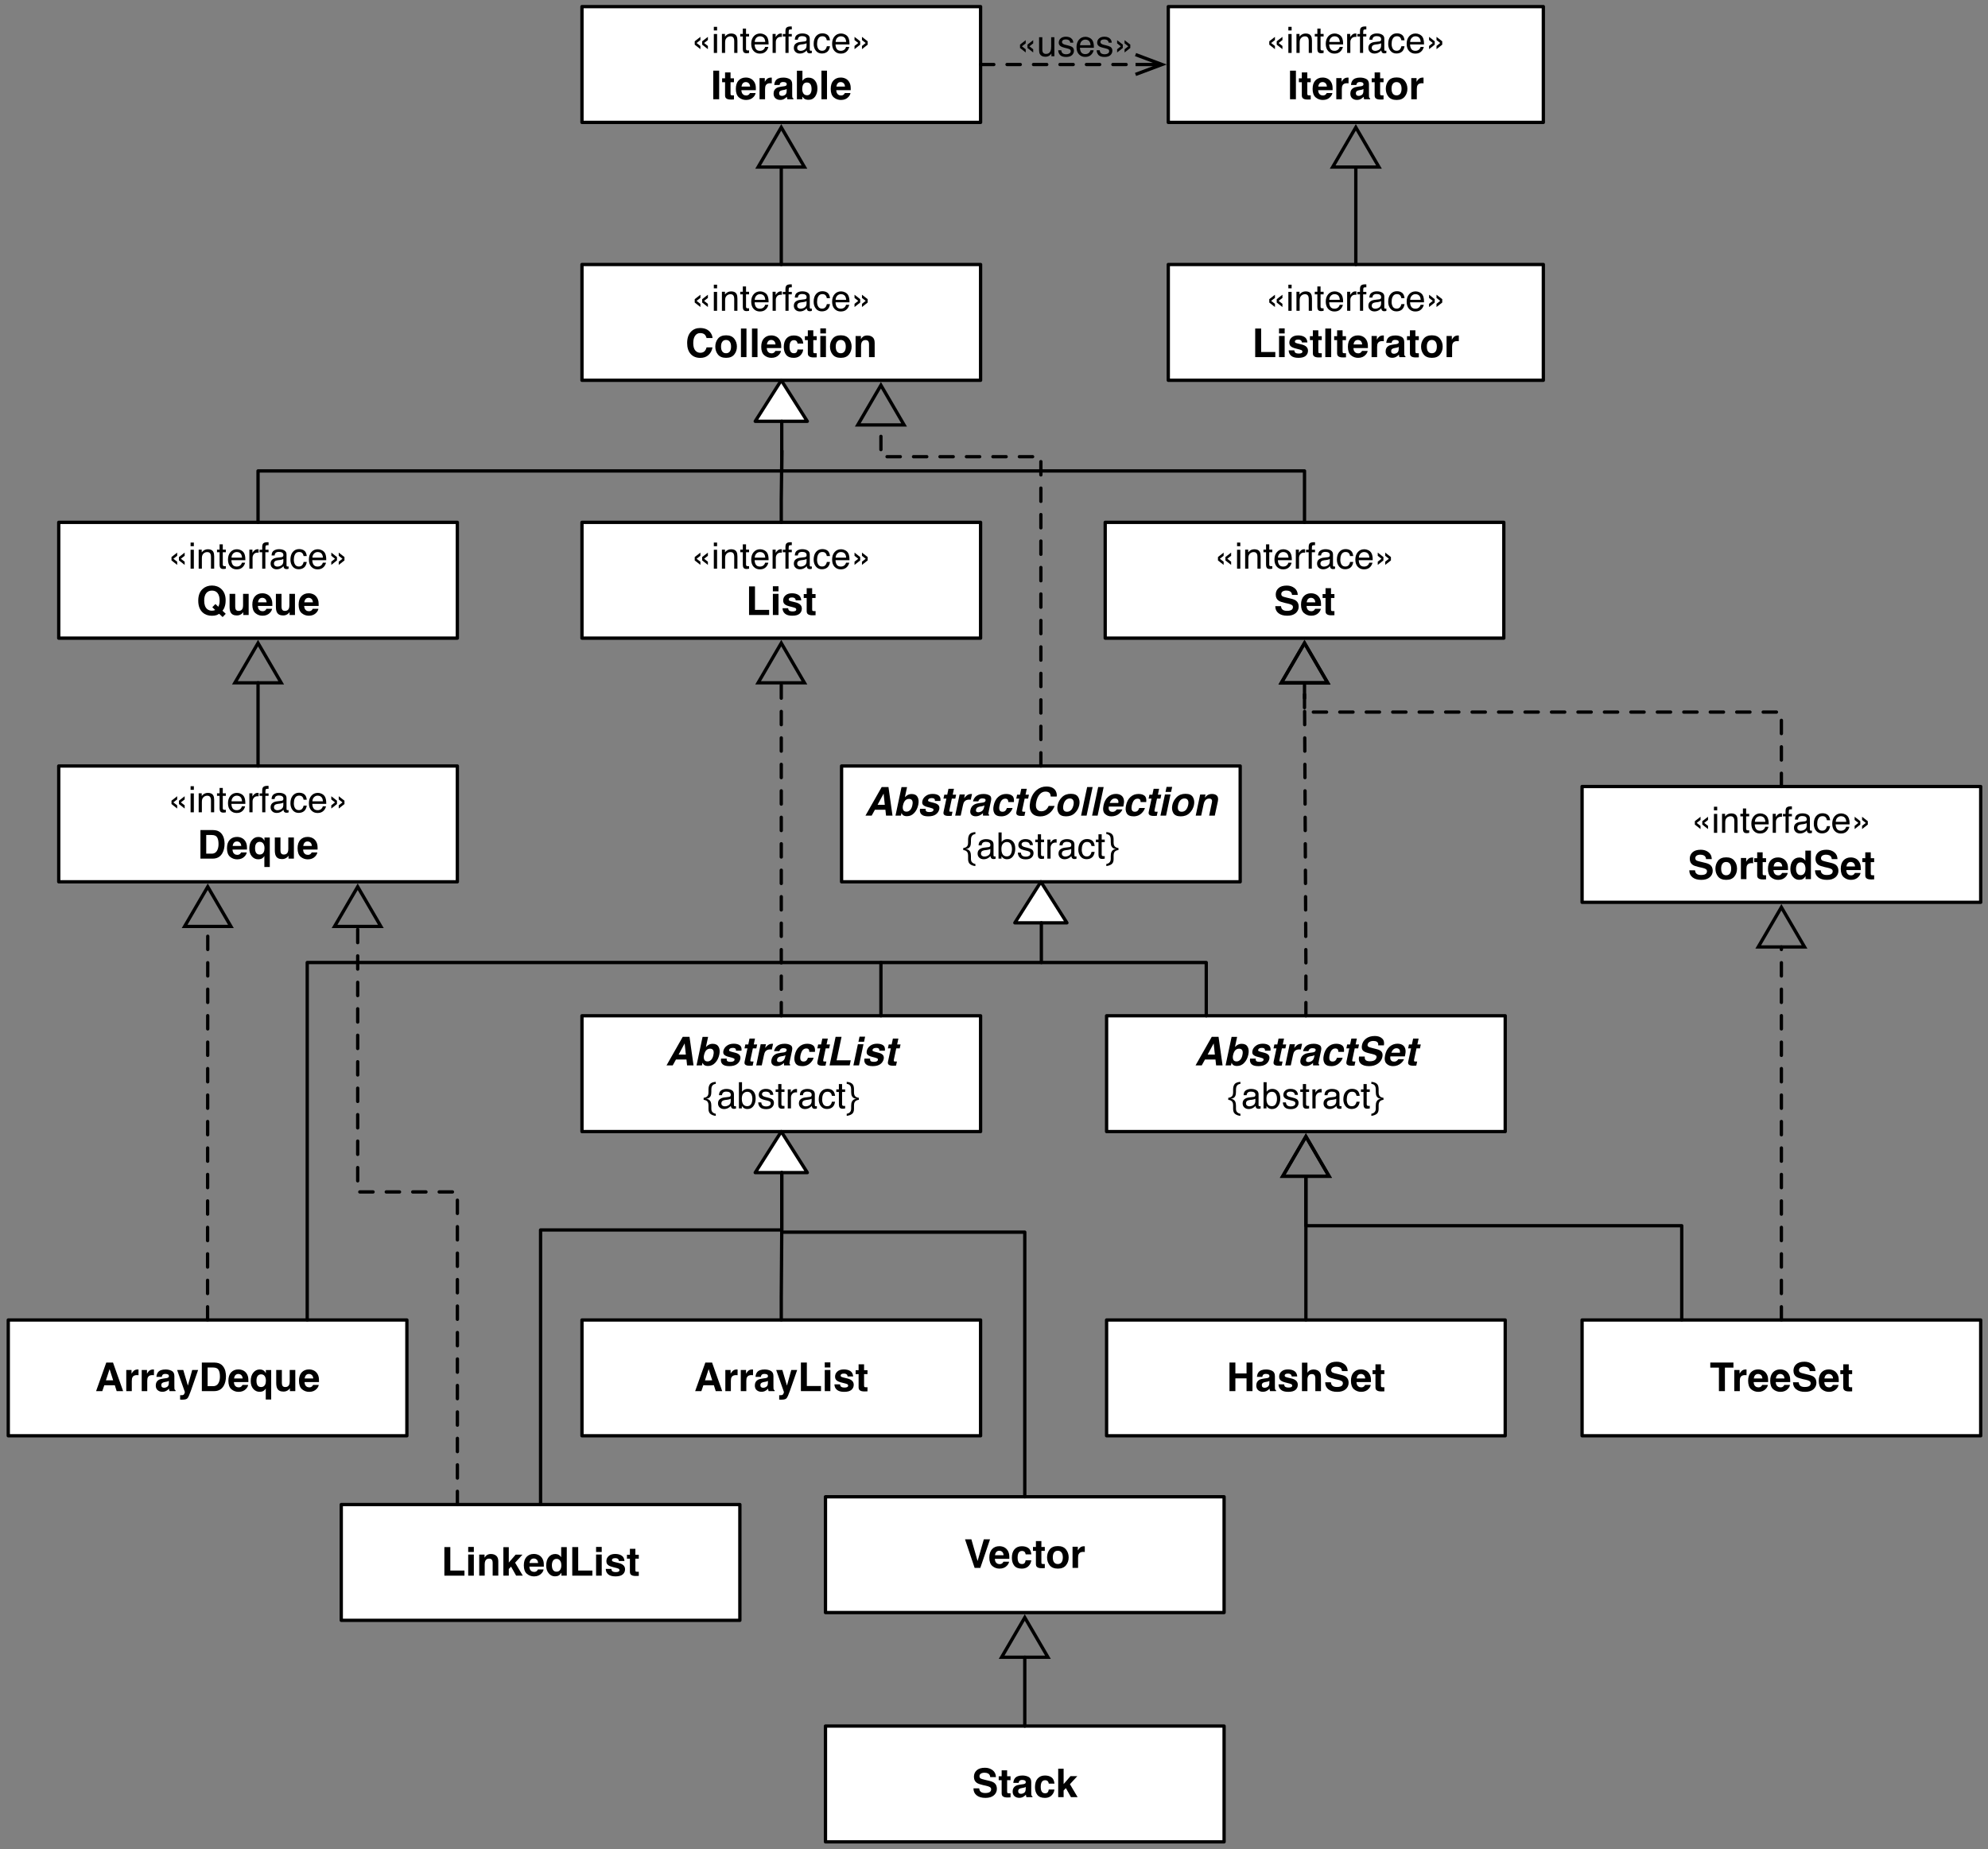 <?xml version="1.0" encoding="UTF-8"?>
<svg xmlns="http://www.w3.org/2000/svg" xmlns:xlink="http://www.w3.org/1999/xlink" width="601pt" height="559pt" viewBox="0 0 601 559" version="1.1">
<rect x="0" y="0" width="601" height="559" fill="#808080" stroke="none"/>
<defs>
<g>
<symbol overflow="visible" id="glyph0-0">
<path style="stroke:none;" d="M 0.906 0 L 0.906 -8.641 L 7.859 -8.641 L 7.859 0 Z M 6.781 -1.078 L 6.781 -7.562 L 1.984 -7.562 L 1.984 -1.078 Z M 6.781 -1.078 "/>
</symbol>
<symbol overflow="visible" id="glyph0-1">
<path style="stroke:none;" d="M 0.922 -8.641 L 2.719 -8.641 L 2.719 -1.547 L 7 -1.547 L 7 0 L 0.922 0 Z M 0.922 -8.641 "/>
</symbol>
<symbol overflow="visible" id="glyph0-2">
<path style="stroke:none;" d="M 2.5 -7.156 L 0.797 -7.156 L 0.797 -8.688 L 2.5 -8.688 Z M 0.797 -6.391 L 2.5 -6.391 L 2.5 0 L 0.797 0 Z M 0.797 -6.391 "/>
</symbol>
<symbol overflow="visible" id="glyph0-3">
<path style="stroke:none;" d="M 4.312 -6.547 C 4.977 -6.547 5.52 -6.367 5.938 -6.016 C 6.352 -5.672 6.562 -5.098 6.562 -4.297 L 6.562 0 L 4.859 0 L 4.859 -3.891 C 4.859 -4.223 4.812 -4.477 4.719 -4.656 C 4.562 -4.988 4.25 -5.156 3.781 -5.156 C 3.219 -5.156 2.832 -4.914 2.625 -4.438 C 2.508 -4.176 2.453 -3.848 2.453 -3.453 L 2.453 0 L 0.797 0 L 0.797 -6.375 L 2.406 -6.375 L 2.406 -5.438 C 2.613 -5.77 2.816 -6.008 3.016 -6.156 C 3.359 -6.414 3.789 -6.547 4.312 -6.547 Z M 3.703 -6.562 Z M 3.703 -6.562 "/>
</symbol>
<symbol overflow="visible" id="glyph0-4">
<path style="stroke:none;" d="M 0.766 -8.609 L 2.406 -8.609 L 2.406 -3.953 L 4.484 -6.359 L 6.547 -6.359 L 4.312 -3.922 L 6.641 0 L 4.625 0 L 3.094 -2.734 L 2.406 -2.016 L 2.406 0 L 0.766 0 Z M 0.766 -8.609 "/>
</symbol>
<symbol overflow="visible" id="glyph0-5">
<path style="stroke:none;" d="M 3.297 -5.188 C 2.91 -5.188 2.609 -5.062 2.391 -4.812 C 2.18 -4.57 2.051 -4.242 2 -3.828 L 4.594 -3.828 C 4.562 -4.273 4.426 -4.613 4.188 -4.844 C 3.945 -5.07 3.648 -5.188 3.297 -5.188 Z M 3.297 -6.562 C 3.828 -6.562 4.305 -6.457 4.734 -6.25 C 5.16 -6.051 5.516 -5.738 5.797 -5.312 C 6.047 -4.938 6.207 -4.5 6.281 -4 C 6.32 -3.707 6.336 -3.285 6.328 -2.734 L 1.953 -2.734 C 1.984 -2.086 2.188 -1.641 2.562 -1.391 C 2.789 -1.223 3.066 -1.141 3.391 -1.141 C 3.734 -1.141 4.016 -1.238 4.234 -1.438 C 4.348 -1.539 4.453 -1.688 4.547 -1.875 L 6.25 -1.875 C 6.207 -1.5 6.008 -1.113 5.656 -0.719 C 5.102 -0.094 4.336 0.219 3.359 0.219 C 2.547 0.219 1.828 -0.039 1.203 -0.562 C 0.586 -1.094 0.281 -1.945 0.281 -3.125 C 0.281 -4.227 0.555 -5.078 1.109 -5.672 C 1.672 -6.266 2.398 -6.562 3.297 -6.562 Z M 3.422 -6.562 Z M 3.422 -6.562 "/>
</symbol>
<symbol overflow="visible" id="glyph0-6">
<path style="stroke:none;" d="M 3.141 -6.547 C 3.523 -6.547 3.867 -6.457 4.172 -6.281 C 4.473 -6.113 4.719 -5.879 4.906 -5.578 L 4.906 -8.625 L 6.594 -8.625 L 6.594 0 L 4.969 0 L 4.969 -0.891 C 4.727 -0.504 4.457 -0.223 4.156 -0.047 C 3.852 0.117 3.473 0.203 3.016 0.203 C 2.273 0.203 1.648 -0.098 1.141 -0.703 C 0.629 -1.305 0.375 -2.082 0.375 -3.031 C 0.375 -4.125 0.625 -4.984 1.125 -5.609 C 1.625 -6.234 2.297 -6.547 3.141 -6.547 Z M 3.5 -1.203 C 3.969 -1.203 4.328 -1.379 4.578 -1.734 C 4.828 -2.086 4.953 -2.539 4.953 -3.094 C 4.953 -3.875 4.754 -4.438 4.359 -4.781 C 4.109 -4.977 3.828 -5.078 3.516 -5.078 C 3.023 -5.078 2.664 -4.891 2.438 -4.516 C 2.207 -4.148 2.094 -3.695 2.094 -3.156 C 2.094 -2.562 2.207 -2.086 2.438 -1.734 C 2.676 -1.379 3.031 -1.203 3.5 -1.203 Z M 3.5 -1.203 "/>
</symbol>
<symbol overflow="visible" id="glyph0-7">
<path style="stroke:none;" d="M 2.078 -2.047 C 2.117 -1.742 2.195 -1.531 2.312 -1.406 C 2.52 -1.188 2.898 -1.078 3.453 -1.078 C 3.785 -1.078 4.047 -1.125 4.234 -1.219 C 4.43 -1.312 4.531 -1.457 4.531 -1.656 C 4.531 -1.844 4.453 -1.988 4.297 -2.094 C 4.141 -2.188 3.562 -2.352 2.562 -2.594 C 1.832 -2.77 1.32 -2.992 1.031 -3.266 C 0.727 -3.523 0.578 -3.906 0.578 -4.406 C 0.578 -5 0.805 -5.504 1.266 -5.922 C 1.734 -6.348 2.391 -6.562 3.234 -6.562 C 4.023 -6.562 4.672 -6.398 5.172 -6.078 C 5.68 -5.766 5.973 -5.219 6.047 -4.438 L 4.375 -4.438 C 4.352 -4.656 4.289 -4.828 4.188 -4.953 C 4.008 -5.18 3.695 -5.297 3.25 -5.297 C 2.883 -5.297 2.625 -5.238 2.469 -5.125 C 2.32 -5.008 2.25 -4.875 2.25 -4.719 C 2.25 -4.531 2.328 -4.395 2.484 -4.312 C 2.648 -4.219 3.234 -4.062 4.234 -3.844 C 4.898 -3.688 5.395 -3.453 5.719 -3.141 C 6.051 -2.816 6.219 -2.414 6.219 -1.938 C 6.219 -1.301 5.984 -0.781 5.516 -0.375 C 5.047 0.02 4.316 0.219 3.328 0.219 C 2.328 0.219 1.586 0.004 1.109 -0.422 C 0.629 -0.848 0.391 -1.391 0.391 -2.047 Z M 3.359 -6.562 Z M 3.359 -6.562 "/>
</symbol>
<symbol overflow="visible" id="glyph0-8">
<path style="stroke:none;" d="M 0.125 -5.141 L 0.125 -6.328 L 1.016 -6.328 L 1.016 -8.109 L 2.672 -8.109 L 2.672 -6.328 L 3.703 -6.328 L 3.703 -5.141 L 2.672 -5.141 L 2.672 -1.766 C 2.672 -1.504 2.703 -1.336 2.766 -1.266 C 2.828 -1.203 3.031 -1.172 3.375 -1.172 C 3.426 -1.172 3.477 -1.172 3.531 -1.172 C 3.594 -1.18 3.648 -1.188 3.703 -1.188 L 3.703 0.062 L 2.906 0.094 C 2.125 0.113 1.586 -0.023 1.297 -0.328 C 1.109 -0.516 1.016 -0.805 1.016 -1.203 L 1.016 -5.141 Z M 0.125 -5.141 "/>
</symbol>
<symbol overflow="visible" id="glyph0-9">
<path style="stroke:none;" d="M 0.547 -4.25 C 0.547 -5.758 0.945 -6.922 1.75 -7.734 C 2.457 -8.441 3.352 -8.797 4.438 -8.797 C 5.883 -8.797 6.945 -8.32 7.625 -7.375 C 8 -6.832 8.195 -6.297 8.219 -5.766 L 6.422 -5.766 C 6.297 -6.172 6.145 -6.484 5.969 -6.703 C 5.633 -7.078 5.145 -7.266 4.5 -7.266 C 3.844 -7.266 3.328 -7 2.953 -6.469 C 2.578 -5.938 2.391 -5.188 2.391 -4.219 C 2.391 -3.25 2.586 -2.52 2.984 -2.031 C 3.391 -1.551 3.898 -1.312 4.516 -1.312 C 5.148 -1.312 5.629 -1.52 5.953 -1.938 C 6.141 -2.164 6.297 -2.5 6.422 -2.938 L 8.203 -2.938 C 8.047 -2 7.645 -1.234 7 -0.641 C 6.363 -0.055 5.539 0.234 4.531 0.234 C 3.289 0.234 2.316 -0.16 1.609 -0.953 C 0.898 -1.754 0.547 -2.852 0.547 -4.25 Z M 4.391 -8.906 Z M 4.391 -8.906 "/>
</symbol>
<symbol overflow="visible" id="glyph0-10">
<path style="stroke:none;" d="M 3.641 -1.172 C 4.129 -1.172 4.504 -1.344 4.766 -1.688 C 5.023 -2.039 5.156 -2.539 5.156 -3.188 C 5.156 -3.82 5.023 -4.312 4.766 -4.656 C 4.504 -5.008 4.129 -5.188 3.641 -5.188 C 3.148 -5.188 2.773 -5.008 2.516 -4.656 C 2.254 -4.312 2.125 -3.82 2.125 -3.188 C 2.125 -2.539 2.254 -2.039 2.516 -1.688 C 2.773 -1.344 3.148 -1.172 3.641 -1.172 Z M 6.922 -3.188 C 6.922 -2.25 6.648 -1.445 6.109 -0.781 C 5.566 -0.113 4.75 0.219 3.656 0.219 C 2.551 0.219 1.727 -0.113 1.188 -0.781 C 0.656 -1.445 0.391 -2.25 0.391 -3.188 C 0.391 -4.102 0.656 -4.898 1.188 -5.578 C 1.727 -6.254 2.551 -6.594 3.656 -6.594 C 4.75 -6.594 5.566 -6.254 6.109 -5.578 C 6.648 -4.898 6.922 -4.102 6.922 -3.188 Z M 3.656 -6.562 Z M 3.656 -6.562 "/>
</symbol>
<symbol overflow="visible" id="glyph0-11">
<path style="stroke:none;" d="M 2.484 0 L 0.812 0 L 0.812 -8.641 L 2.484 -8.641 Z M 2.484 0 "/>
</symbol>
<symbol overflow="visible" id="glyph0-12">
<path style="stroke:none;" d="M 4.594 -4.094 C 4.562 -4.332 4.484 -4.547 4.359 -4.734 C 4.172 -4.992 3.879 -5.125 3.484 -5.125 C 2.922 -5.125 2.535 -4.848 2.328 -4.297 C 2.211 -3.992 2.156 -3.598 2.156 -3.109 C 2.156 -2.641 2.211 -2.258 2.328 -1.969 C 2.523 -1.438 2.898 -1.172 3.453 -1.172 C 3.836 -1.172 4.113 -1.273 4.281 -1.484 C 4.445 -1.703 4.547 -1.977 4.578 -2.312 L 6.281 -2.312 C 6.25 -1.801 6.066 -1.32 5.734 -0.875 C 5.211 -0.145 4.438 0.219 3.406 0.219 C 2.383 0.219 1.629 -0.082 1.141 -0.688 C 0.66 -1.301 0.422 -2.094 0.422 -3.062 C 0.422 -4.164 0.688 -5.02 1.219 -5.625 C 1.75 -6.238 2.488 -6.547 3.438 -6.547 C 4.238 -6.547 4.895 -6.363 5.406 -6 C 5.914 -5.645 6.219 -5.008 6.312 -4.094 Z M 3.469 -6.562 Z M 3.469 -6.562 "/>
</symbol>
<symbol overflow="visible" id="glyph0-13">
<path style="stroke:none;" d="M 2.219 -2.672 C 2.27 -2.273 2.379 -1.977 2.547 -1.781 C 2.836 -1.426 3.336 -1.25 4.047 -1.25 C 4.473 -1.25 4.82 -1.297 5.094 -1.391 C 5.594 -1.566 5.844 -1.898 5.844 -2.391 C 5.844 -2.672 5.719 -2.891 5.469 -3.047 C 5.219 -3.203 4.828 -3.336 4.297 -3.453 L 3.375 -3.656 C 2.477 -3.863 1.859 -4.086 1.516 -4.328 C 0.93 -4.723 0.641 -5.344 0.641 -6.188 C 0.641 -6.969 0.922 -7.613 1.484 -8.125 C 2.047 -8.633 2.875 -8.891 3.969 -8.891 C 4.875 -8.891 5.645 -8.645 6.281 -8.156 C 6.926 -7.676 7.266 -6.977 7.297 -6.062 L 5.562 -6.062 C 5.531 -6.582 5.305 -6.953 4.891 -7.172 C 4.609 -7.316 4.258 -7.391 3.844 -7.391 C 3.375 -7.391 3 -7.297 2.719 -7.109 C 2.445 -6.922 2.312 -6.66 2.312 -6.328 C 2.312 -6.016 2.445 -5.781 2.719 -5.625 C 2.895 -5.531 3.27 -5.414 3.844 -5.281 L 5.328 -4.922 C 5.984 -4.766 6.477 -4.555 6.812 -4.297 C 7.32 -3.891 7.578 -3.301 7.578 -2.531 C 7.578 -1.738 7.273 -1.082 6.672 -0.562 C 6.066 -0.039 5.219 0.219 4.125 0.219 C 3 0.219 2.113 -0.035 1.469 -0.547 C 0.82 -1.055 0.5 -1.766 0.5 -2.672 Z M 3.969 -8.906 Z M 3.969 -8.906 "/>
</symbol>
<symbol overflow="visible" id="glyph0-14">
<path style="stroke:none;" d="M 4.719 -1.297 C 4.926 -1.297 5.125 -1.316 5.312 -1.359 C 5.414 -1.391 5.551 -1.441 5.719 -1.516 L 4.844 -2.344 L 5.781 -3.312 L 6.656 -2.484 C 6.789 -2.766 6.883 -3.008 6.938 -3.219 C 7.02 -3.539 7.062 -3.91 7.062 -4.328 C 7.062 -5.297 6.863 -6.047 6.469 -6.578 C 6.07 -7.109 5.492 -7.375 4.734 -7.375 C 4.016 -7.375 3.441 -7.117 3.016 -6.609 C 2.598 -6.098 2.391 -5.336 2.391 -4.328 C 2.391 -3.148 2.691 -2.301 3.297 -1.781 C 3.691 -1.457 4.164 -1.297 4.719 -1.297 Z M 8.875 -4.453 C 8.875 -3.691 8.781 -3.051 8.594 -2.531 C 8.438 -2.031 8.211 -1.617 7.922 -1.297 L 8.906 -0.359 L 7.969 0.625 L 6.922 -0.359 C 6.609 -0.172 6.336 -0.035 6.109 0.047 C 5.723 0.172 5.258 0.234 4.719 0.234 C 3.594 0.234 2.66 -0.098 1.922 -0.766 C 1.035 -1.578 0.594 -2.766 0.594 -4.328 C 0.594 -5.91 1.051 -7.102 1.969 -7.906 C 2.707 -8.57 3.633 -8.906 4.75 -8.906 C 5.863 -8.906 6.801 -8.555 7.562 -7.859 C 8.438 -7.047 8.875 -5.91 8.875 -4.453 Z M 8.875 -4.453 "/>
</symbol>
<symbol overflow="visible" id="glyph0-15">
<path style="stroke:none;" d="M 2.438 -6.391 L 2.438 -2.531 C 2.438 -2.176 2.484 -1.906 2.578 -1.719 C 2.723 -1.395 3.02 -1.234 3.469 -1.234 C 4.039 -1.234 4.43 -1.461 4.641 -1.922 C 4.754 -2.172 4.812 -2.5 4.812 -2.906 L 4.812 -6.391 L 6.5 -6.391 L 6.5 0 L 4.875 0 L 4.875 -0.906 C 4.863 -0.883 4.828 -0.82 4.766 -0.719 C 4.703 -0.625 4.625 -0.539 4.531 -0.469 C 4.27 -0.238 4.016 -0.082 3.766 0 C 3.523 0.094 3.242 0.141 2.922 0.141 C 1.973 0.141 1.336 -0.195 1.016 -0.875 C 0.828 -1.25 0.734 -1.801 0.734 -2.531 L 0.734 -6.391 Z M 3.609 -6.562 Z M 3.609 -6.562 "/>
</symbol>
<symbol overflow="visible" id="glyph0-16">
<path style="stroke:none;" d="M 4.25 -6.547 C 4.281 -6.547 4.305 -6.539 4.328 -6.531 C 4.348 -6.531 4.395 -6.531 4.469 -6.531 L 4.469 -4.812 C 4.363 -4.82 4.27 -4.828 4.188 -4.828 C 4.102 -4.836 4.035 -4.844 3.984 -4.844 C 3.316 -4.844 2.867 -4.625 2.641 -4.188 C 2.504 -3.945 2.438 -3.566 2.438 -3.047 L 2.438 0 L 0.766 0 L 0.766 -6.391 L 2.359 -6.391 L 2.359 -5.281 C 2.617 -5.695 2.844 -5.984 3.031 -6.141 C 3.344 -6.41 3.75 -6.547 4.25 -6.547 Z M 4.25 -6.547 "/>
</symbol>
<symbol overflow="visible" id="glyph0-17">
<path style="stroke:none;" d="M 2.672 -7.141 L 2.672 -1.5 L 4.328 -1.5 C 5.18 -1.5 5.773 -1.922 6.109 -2.766 C 6.297 -3.223 6.391 -3.77 6.391 -4.406 C 6.391 -5.281 6.25 -5.953 5.969 -6.422 C 5.695 -6.898 5.148 -7.141 4.328 -7.141 Z M 4.641 -8.641 C 5.172 -8.629 5.613 -8.566 5.969 -8.453 C 6.57 -8.254 7.062 -7.891 7.438 -7.359 C 7.738 -6.922 7.941 -6.453 8.047 -5.953 C 8.16 -5.453 8.219 -4.977 8.219 -4.531 C 8.219 -3.383 7.988 -2.41 7.531 -1.609 C 6.906 -0.535 5.941 0 4.641 0 L 0.922 0 L 0.922 -8.641 Z M 4.641 -8.641 "/>
</symbol>
<symbol overflow="visible" id="glyph0-18">
<path style="stroke:none;" d="M 3.484 -1.234 C 4.055 -1.234 4.469 -1.477 4.719 -1.969 C 4.875 -2.289 4.953 -2.703 4.953 -3.203 C 4.953 -3.586 4.883 -3.938 4.75 -4.25 C 4.508 -4.801 4.094 -5.078 3.5 -5.078 C 3.07 -5.078 2.727 -4.914 2.469 -4.594 C 2.219 -4.27 2.094 -3.781 2.094 -3.125 C 2.094 -2.676 2.148 -2.312 2.266 -2.031 C 2.484 -1.5 2.891 -1.234 3.484 -1.234 Z M 3.062 -6.547 C 3.594 -6.547 4.023 -6.414 4.359 -6.156 C 4.547 -6.008 4.738 -5.766 4.938 -5.422 L 4.938 -6.375 L 6.547 -6.375 L 6.547 2.531 L 4.906 2.531 L 4.906 -0.797 C 4.781 -0.535 4.562 -0.301 4.25 -0.094 C 3.945 0.102 3.535 0.203 3.016 0.203 C 2.273 0.203 1.645 -0.094 1.125 -0.688 C 0.613 -1.281 0.359 -2.066 0.359 -3.047 C 0.359 -4.109 0.617 -4.957 1.141 -5.594 C 1.66 -6.227 2.301 -6.547 3.062 -6.547 Z M 3.062 -6.547 "/>
</symbol>
<symbol overflow="visible" id="glyph0-19">
<path style="stroke:none;" d="M 3.281 -3.266 L 5.469 -3.266 L 4.391 -6.656 Z M 3.391 -8.641 L 5.422 -8.641 L 8.484 0 L 6.531 0 L 5.969 -1.781 L 2.797 -1.781 L 2.188 0 L 0.312 0 Z M 4.391 -8.641 Z M 4.391 -8.641 "/>
</symbol>
<symbol overflow="visible" id="glyph0-20">
<path style="stroke:none;" d="M 4.297 -3.109 C 4.191 -3.035 4.086 -2.977 3.984 -2.938 C 3.879 -2.906 3.734 -2.867 3.547 -2.828 L 3.172 -2.766 C 2.816 -2.703 2.562 -2.625 2.406 -2.531 C 2.145 -2.375 2.016 -2.141 2.016 -1.828 C 2.016 -1.535 2.094 -1.328 2.25 -1.203 C 2.414 -1.078 2.613 -1.016 2.844 -1.016 C 3.195 -1.016 3.523 -1.117 3.828 -1.328 C 4.129 -1.535 4.285 -1.922 4.297 -2.484 Z M 3.281 -3.891 C 3.594 -3.922 3.816 -3.969 3.953 -4.031 C 4.191 -4.133 4.312 -4.289 4.312 -4.5 C 4.312 -4.77 4.219 -4.953 4.031 -5.047 C 3.852 -5.148 3.586 -5.203 3.234 -5.203 C 2.836 -5.203 2.555 -5.102 2.391 -4.906 C 2.273 -4.758 2.195 -4.562 2.156 -4.312 L 0.547 -4.312 C 0.586 -4.875 0.742 -5.336 1.016 -5.703 C 1.461 -6.266 2.223 -6.547 3.297 -6.547 C 3.992 -6.547 4.613 -6.406 5.156 -6.125 C 5.695 -5.844 5.969 -5.316 5.969 -4.547 L 5.969 -1.625 C 5.969 -1.414 5.973 -1.172 5.984 -0.891 C 5.992 -0.672 6.023 -0.52 6.078 -0.438 C 6.141 -0.363 6.223 -0.301 6.328 -0.25 L 6.328 0 L 4.516 0 C 4.461 -0.125 4.426 -0.242 4.406 -0.359 C 4.383 -0.473 4.367 -0.602 4.359 -0.75 C 4.129 -0.5 3.863 -0.285 3.562 -0.109 C 3.207 0.098 2.801 0.203 2.344 0.203 C 1.77 0.203 1.289 0.035 0.906 -0.297 C 0.531 -0.629 0.344 -1.098 0.344 -1.703 C 0.344 -2.484 0.645 -3.051 1.25 -3.406 C 1.582 -3.594 2.07 -3.727 2.719 -3.812 Z M 3.375 -6.562 Z M 3.375 -6.562 "/>
</symbol>
<symbol overflow="visible" id="glyph0-21">
<path style="stroke:none;" d="M 1.031 1.219 L 1.25 1.234 C 1.414 1.242 1.57 1.238 1.719 1.219 C 1.863 1.195 1.988 1.148 2.094 1.078 C 2.188 1.016 2.273 0.879 2.359 0.672 C 2.441 0.461 2.477 0.332 2.469 0.281 L 0.125 -6.391 L 1.984 -6.391 L 3.375 -1.672 L 4.688 -6.391 L 6.469 -6.391 L 4.281 -0.109 C 3.852 1.109 3.516 1.859 3.266 2.141 C 3.023 2.43 2.535 2.578 1.797 2.578 C 1.648 2.578 1.531 2.578 1.438 2.578 C 1.352 2.578 1.219 2.57 1.031 2.562 Z M 3.297 -6.562 Z M 3.297 -6.562 "/>
</symbol>
<symbol overflow="visible" id="glyph0-22">
<path style="stroke:none;" d="M 5.969 -8.641 L 7.844 -8.641 L 4.906 0 L 3.188 0 L 0.281 -8.641 L 2.203 -8.641 L 4.078 -2.078 Z M 5.969 -8.641 "/>
</symbol>
<symbol overflow="visible" id="glyph0-23">
<path style="stroke:none;" d="M 0.906 0 L 0.906 -8.641 L 2.688 -8.641 L 2.688 -5.344 L 6.062 -5.344 L 6.062 -8.641 L 7.859 -8.641 L 7.859 0 L 6.062 0 L 6.062 -3.859 L 2.688 -3.859 L 2.688 0 Z M 0.906 0 "/>
</symbol>
<symbol overflow="visible" id="glyph0-24">
<path style="stroke:none;" d="M 4.297 -6.547 C 4.691 -6.547 5.051 -6.477 5.375 -6.344 C 5.695 -6.207 5.961 -6 6.172 -5.719 C 6.348 -5.477 6.453 -5.234 6.484 -4.984 C 6.523 -4.734 6.547 -4.32 6.547 -3.75 L 6.547 0 L 4.844 0 L 4.844 -3.891 C 4.844 -4.234 4.785 -4.508 4.672 -4.719 C 4.516 -5.008 4.223 -5.156 3.797 -5.156 C 3.359 -5.156 3.023 -5.008 2.797 -4.719 C 2.566 -4.426 2.453 -4.004 2.453 -3.453 L 2.453 0 L 0.797 0 L 0.797 -8.609 L 2.453 -8.609 L 2.453 -5.562 C 2.691 -5.926 2.973 -6.18 3.297 -6.328 C 3.617 -6.473 3.953 -6.547 4.297 -6.547 Z M 4.297 -6.547 "/>
</symbol>
<symbol overflow="visible" id="glyph0-25">
<path style="stroke:none;" d="M 7.188 -8.641 L 7.188 -7.109 L 4.609 -7.109 L 4.609 0 L 2.797 0 L 2.797 -7.109 L 0.188 -7.109 L 0.188 -8.641 Z M 7.188 -8.641 "/>
</symbol>
<symbol overflow="visible" id="glyph0-26">
<path style="stroke:none;" d="M 2.562 0 L 0.781 0 L 0.781 -8.641 L 2.562 -8.641 Z M 1.672 -8.812 Z M 1.672 -8.812 "/>
</symbol>
<symbol overflow="visible" id="glyph0-27">
<path style="stroke:none;" d="M 4.234 -6.531 C 5.066 -6.531 5.723 -6.227 6.203 -5.625 C 6.68 -5.02 6.922 -4.238 6.922 -3.281 C 6.922 -2.281 6.688 -1.453 6.219 -0.797 C 5.75 -0.148 5.094 0.172 4.25 0.172 C 3.719 0.172 3.297 0.066 2.984 -0.141 C 2.785 -0.266 2.578 -0.484 2.359 -0.797 L 2.359 0 L 0.719 0 L 0.719 -8.625 L 2.391 -8.625 L 2.391 -5.562 C 2.598 -5.852 2.828 -6.078 3.078 -6.234 C 3.379 -6.43 3.766 -6.531 4.234 -6.531 Z M 3.797 -1.203 C 4.234 -1.203 4.566 -1.375 4.797 -1.719 C 5.035 -2.07 5.156 -2.531 5.156 -3.094 C 5.156 -3.551 5.098 -3.926 4.984 -4.219 C 4.766 -4.781 4.352 -5.062 3.75 -5.062 C 3.145 -5.062 2.734 -4.789 2.516 -4.25 C 2.391 -3.945 2.328 -3.566 2.328 -3.109 C 2.328 -2.555 2.445 -2.098 2.688 -1.734 C 2.938 -1.379 3.305 -1.203 3.797 -1.203 Z M 3.797 -1.203 "/>
</symbol>
<symbol overflow="visible" id="glyph1-0">
<path style="stroke:none;" d="M 0.359 0 L 0.359 -7.891 L 6.625 -7.891 L 6.625 0 Z M 5.625 -0.984 L 5.625 -6.906 L 1.344 -6.906 L 1.344 -0.984 Z M 5.625 -0.984 "/>
</symbol>
<symbol overflow="visible" id="glyph1-1">
<path style="stroke:none;" d="M 3.297 -3.516 L 5.031 -4.859 L 5.031 -3.891 L 3.875 -3 L 5.031 -2.109 L 5.031 -1.141 L 3.297 -2.5 Z M 1.047 -3.516 L 2.766 -4.859 L 2.766 -3.891 L 1.609 -3 L 2.766 -2.109 L 2.766 -1.141 L 1.047 -2.5 Z M 1.047 -3.516 "/>
</symbol>
<symbol overflow="visible" id="glyph1-2">
<path style="stroke:none;" d="M 0.703 -5.719 L 1.688 -5.719 L 1.688 0 L 0.703 0 Z M 0.703 -7.891 L 1.688 -7.891 L 1.688 -6.797 L 0.703 -6.797 Z M 0.703 -7.891 "/>
</symbol>
<symbol overflow="visible" id="glyph1-3">
<path style="stroke:none;" d="M 0.703 -5.75 L 1.625 -5.75 L 1.625 -4.938 C 1.895 -5.27 2.18 -5.508 2.484 -5.656 C 2.797 -5.801 3.133 -5.875 3.5 -5.875 C 4.32 -5.875 4.875 -5.594 5.156 -5.031 C 5.312 -4.719 5.391 -4.27 5.391 -3.688 L 5.391 0 L 4.422 0 L 4.422 -3.625 C 4.422 -3.977 4.367 -4.258 4.266 -4.469 C 4.086 -4.832 3.773 -5.016 3.328 -5.016 C 3.098 -5.016 2.91 -4.988 2.766 -4.938 C 2.492 -4.863 2.258 -4.707 2.062 -4.469 C 1.906 -4.281 1.801 -4.082 1.75 -3.875 C 1.695 -3.676 1.672 -3.391 1.672 -3.016 L 1.672 0 L 0.703 0 Z M 2.984 -5.891 Z M 2.984 -5.891 "/>
</symbol>
<symbol overflow="visible" id="glyph1-4">
<path style="stroke:none;" d="M 0.906 -7.359 L 1.875 -7.359 L 1.875 -5.75 L 2.797 -5.75 L 2.797 -4.969 L 1.875 -4.969 L 1.875 -1.203 C 1.875 -1.004 1.941 -0.875 2.078 -0.812 C 2.16 -0.77 2.285 -0.75 2.453 -0.75 C 2.504 -0.75 2.555 -0.75 2.609 -0.75 C 2.66 -0.75 2.723 -0.754 2.797 -0.766 L 2.797 0 C 2.68 0.031 2.562 0.051 2.438 0.062 C 2.32 0.082 2.195 0.094 2.062 0.094 C 1.613 0.094 1.305 -0.02 1.141 -0.25 C 0.984 -0.488 0.906 -0.789 0.906 -1.156 L 0.906 -4.969 L 0.125 -4.969 L 0.125 -5.75 L 0.906 -5.75 Z M 0.906 -7.359 "/>
</symbol>
<symbol overflow="visible" id="glyph1-5">
<path style="stroke:none;" d="M 3.109 -5.875 C 3.516 -5.875 3.906 -5.781 4.281 -5.594 C 4.664 -5.406 4.961 -5.156 5.172 -4.844 C 5.359 -4.562 5.484 -4.223 5.547 -3.828 C 5.609 -3.566 5.641 -3.145 5.641 -2.562 L 1.422 -2.562 C 1.441 -1.977 1.578 -1.508 1.828 -1.156 C 2.086 -0.812 2.488 -0.641 3.031 -0.641 C 3.539 -0.641 3.945 -0.805 4.25 -1.141 C 4.414 -1.328 4.535 -1.551 4.609 -1.812 L 5.562 -1.812 C 5.531 -1.594 5.441 -1.352 5.297 -1.094 C 5.16 -0.832 5.004 -0.625 4.828 -0.469 C 4.535 -0.176 4.176 0.02 3.75 0.125 C 3.508 0.176 3.242 0.203 2.953 0.203 C 2.234 0.203 1.625 -0.055 1.125 -0.578 C 0.633 -1.098 0.391 -1.828 0.391 -2.766 C 0.391 -3.691 0.641 -4.441 1.141 -5.016 C 1.641 -5.586 2.297 -5.875 3.109 -5.875 Z M 4.641 -3.328 C 4.609 -3.754 4.52 -4.094 4.375 -4.344 C 4.102 -4.801 3.66 -5.031 3.047 -5.031 C 2.598 -5.031 2.223 -4.867 1.922 -4.547 C 1.629 -4.234 1.473 -3.828 1.453 -3.328 Z M 3.016 -5.891 Z M 3.016 -5.891 "/>
</symbol>
<symbol overflow="visible" id="glyph1-6">
<path style="stroke:none;" d="M 0.734 -5.75 L 1.656 -5.75 L 1.656 -4.766 C 1.727 -4.953 1.91 -5.18 2.203 -5.453 C 2.492 -5.734 2.832 -5.875 3.219 -5.875 C 3.238 -5.875 3.27 -5.875 3.312 -5.875 C 3.352 -5.875 3.426 -5.867 3.531 -5.859 L 3.531 -4.828 C 3.477 -4.836 3.426 -4.844 3.375 -4.844 C 3.32 -4.852 3.27 -4.859 3.219 -4.859 C 2.727 -4.859 2.352 -4.703 2.094 -4.391 C 1.832 -4.078 1.703 -3.719 1.703 -3.312 L 1.703 0 L 0.734 0 Z M 0.734 -5.75 "/>
</symbol>
<symbol overflow="visible" id="glyph1-7">
<path style="stroke:none;" d="M 0.953 -6.625 C 0.961 -7.031 1.031 -7.328 1.156 -7.516 C 1.383 -7.836 1.82 -8 2.469 -8 C 2.531 -8 2.594 -8 2.656 -8 C 2.719 -8 2.789 -7.992 2.875 -7.984 L 2.875 -7.094 C 2.77 -7.102 2.695 -7.109 2.656 -7.109 C 2.613 -7.109 2.57 -7.109 2.531 -7.109 C 2.238 -7.109 2.062 -7.031 2 -6.875 C 1.945 -6.727 1.922 -6.344 1.922 -5.719 L 2.875 -5.719 L 2.875 -4.969 L 1.906 -4.969 L 1.906 0 L 0.953 0 L 0.953 -4.969 L 0.156 -4.969 L 0.156 -5.719 L 0.953 -5.719 Z M 0.953 -6.625 "/>
</symbol>
<symbol overflow="visible" id="glyph1-8">
<path style="stroke:none;" d="M 1.453 -1.531 C 1.453 -1.25 1.551 -1.023 1.75 -0.859 C 1.957 -0.703 2.203 -0.625 2.484 -0.625 C 2.816 -0.625 3.145 -0.703 3.469 -0.859 C 4.008 -1.117 4.281 -1.551 4.281 -2.156 L 4.281 -2.922 C 4.156 -2.848 4 -2.785 3.812 -2.734 C 3.633 -2.691 3.453 -2.656 3.266 -2.625 L 2.688 -2.562 C 2.332 -2.508 2.066 -2.438 1.891 -2.344 C 1.598 -2.164 1.453 -1.895 1.453 -1.531 Z M 3.797 -3.484 C 4.016 -3.516 4.16 -3.609 4.234 -3.766 C 4.273 -3.848 4.297 -3.973 4.297 -4.141 C 4.297 -4.461 4.176 -4.695 3.938 -4.844 C 3.707 -5 3.375 -5.078 2.938 -5.078 C 2.438 -5.078 2.082 -4.941 1.875 -4.672 C 1.75 -4.516 1.672 -4.289 1.641 -4 L 0.734 -4 C 0.754 -4.707 0.984 -5.195 1.422 -5.469 C 1.867 -5.75 2.383 -5.891 2.969 -5.891 C 3.645 -5.891 4.191 -5.758 4.609 -5.5 C 5.035 -5.25 5.25 -4.848 5.25 -4.297 L 5.25 -0.984 C 5.25 -0.891 5.266 -0.812 5.297 -0.75 C 5.336 -0.688 5.426 -0.656 5.562 -0.656 C 5.602 -0.656 5.648 -0.656 5.703 -0.656 C 5.766 -0.664 5.82 -0.676 5.875 -0.688 L 5.875 0.031 C 5.727 0.07 5.613 0.098 5.531 0.109 C 5.457 0.117 5.352 0.125 5.219 0.125 C 4.883 0.125 4.641 0.004 4.484 -0.234 C 4.41 -0.359 4.359 -0.535 4.328 -0.766 C 4.129 -0.504 3.844 -0.281 3.469 -0.094 C 3.102 0.094 2.695 0.188 2.25 0.188 C 1.719 0.188 1.281 0.023 0.938 -0.297 C 0.602 -0.617 0.438 -1.023 0.438 -1.516 C 0.438 -2.047 0.602 -2.457 0.938 -2.75 C 1.27 -3.039 1.707 -3.223 2.25 -3.297 Z M 2.984 -5.891 Z M 2.984 -5.891 "/>
</symbol>
<symbol overflow="visible" id="glyph1-9">
<path style="stroke:none;" d="M 2.922 -5.922 C 3.578 -5.922 4.109 -5.758 4.516 -5.438 C 4.922 -5.125 5.164 -4.582 5.25 -3.812 L 4.297 -3.812 C 4.242 -4.164 4.113 -4.457 3.906 -4.688 C 3.707 -4.926 3.379 -5.047 2.922 -5.047 C 2.305 -5.047 1.867 -4.75 1.609 -4.156 C 1.43 -3.758 1.344 -3.273 1.344 -2.703 C 1.344 -2.129 1.461 -1.645 1.703 -1.25 C 1.953 -0.852 2.336 -0.656 2.859 -0.656 C 3.266 -0.656 3.582 -0.773 3.812 -1.016 C 4.051 -1.266 4.211 -1.602 4.297 -2.031 L 5.25 -2.031 C 5.133 -1.27 4.863 -0.711 4.438 -0.359 C 4.008 -0.004 3.457 0.172 2.781 0.172 C 2.031 0.172 1.43 -0.102 0.984 -0.656 C 0.535 -1.207 0.312 -1.895 0.312 -2.719 C 0.312 -3.727 0.555 -4.516 1.047 -5.078 C 1.535 -5.641 2.16 -5.922 2.922 -5.922 Z M 2.781 -5.891 Z M 2.781 -5.891 "/>
</symbol>
<symbol overflow="visible" id="glyph1-10">
<path style="stroke:none;" d="M 3.297 -2.109 L 4.422 -3 L 3.297 -3.891 L 3.297 -4.859 L 5.031 -3.516 L 5.031 -2.5 L 3.297 -1.141 Z M 1.047 -2.109 L 2.172 -3 L 1.047 -3.891 L 1.047 -4.859 L 2.766 -3.516 L 2.766 -2.5 L 1.047 -1.141 Z M 1.047 -2.109 "/>
</symbol>
<symbol overflow="visible" id="glyph1-11">
<path style="stroke:none;" d="M 2.094 0.031 C 2.094 0.582 2.234 0.973 2.516 1.203 C 2.797 1.441 3.102 1.578 3.438 1.609 L 3.438 2.25 C 2.801 2.188 2.273 2 1.859 1.688 C 1.441 1.375 1.234 0.863 1.234 0.156 L 1.234 -0.953 C 1.234 -1.336 1.172 -1.645 1.047 -1.875 C 0.828 -2.289 0.398 -2.531 -0.234 -2.594 L -0.234 -3.203 C 0.398 -3.273 0.828 -3.508 1.047 -3.906 C 1.172 -4.125 1.234 -4.438 1.234 -4.844 L 1.234 -5.719 C 1.234 -6.395 1.379 -6.93 1.672 -7.328 C 1.961 -7.723 2.551 -7.957 3.438 -8.031 L 3.438 -7.422 C 2.863 -7.367 2.473 -7.113 2.266 -6.656 C 2.148 -6.406 2.094 -6.055 2.094 -5.609 L 2.094 -5.016 C 2.094 -4.473 2.031 -4.062 1.906 -3.781 C 1.664 -3.258 1.195 -2.969 0.5 -2.906 C 1.188 -2.844 1.656 -2.539 1.906 -2 C 2.031 -1.695 2.094 -1.289 2.094 -0.781 Z M 2.094 0.031 "/>
</symbol>
<symbol overflow="visible" id="glyph1-12">
<path style="stroke:none;" d="M 0.641 -7.922 L 1.578 -7.922 L 1.578 -5.047 C 1.785 -5.328 2.035 -5.539 2.328 -5.688 C 2.617 -5.832 2.938 -5.906 3.281 -5.906 C 4 -5.906 4.582 -5.656 5.031 -5.156 C 5.477 -4.664 5.703 -3.941 5.703 -2.984 C 5.703 -2.078 5.477 -1.32 5.031 -0.719 C 4.594 -0.113 3.984 0.188 3.203 0.188 C 2.766 0.188 2.395 0.078 2.094 -0.141 C 1.914 -0.266 1.727 -0.461 1.531 -0.734 L 1.531 0 L 0.641 0 Z M 3.141 -0.672 C 3.672 -0.672 4.062 -0.879 4.312 -1.297 C 4.57 -1.711 4.703 -2.258 4.703 -2.938 C 4.703 -3.539 4.57 -4.039 4.312 -4.438 C 4.062 -4.832 3.68 -5.031 3.172 -5.031 C 2.734 -5.031 2.348 -4.867 2.016 -4.547 C 1.68 -4.223 1.516 -3.688 1.516 -2.938 C 1.516 -2.395 1.582 -1.957 1.719 -1.625 C 1.977 -0.988 2.453 -0.672 3.141 -0.672 Z M 3.141 -0.672 "/>
</symbol>
<symbol overflow="visible" id="glyph1-13">
<path style="stroke:none;" d="M 1.281 -1.812 C 1.312 -1.488 1.395 -1.238 1.531 -1.062 C 1.77 -0.75 2.191 -0.594 2.797 -0.594 C 3.148 -0.594 3.461 -0.672 3.734 -0.828 C 4.004 -0.984 4.141 -1.223 4.141 -1.547 C 4.141 -1.797 4.031 -1.984 3.812 -2.109 C 3.676 -2.191 3.398 -2.285 2.984 -2.391 L 2.219 -2.578 C 1.727 -2.703 1.367 -2.836 1.141 -2.984 C 0.723 -3.254 0.516 -3.617 0.516 -4.078 C 0.516 -4.617 0.707 -5.055 1.094 -5.391 C 1.488 -5.734 2.02 -5.906 2.688 -5.906 C 3.551 -5.906 4.176 -5.648 4.562 -5.141 C 4.801 -4.816 4.914 -4.469 4.906 -4.094 L 4 -4.094 C 3.977 -4.312 3.898 -4.508 3.766 -4.688 C 3.547 -4.945 3.16 -5.078 2.609 -5.078 C 2.242 -5.078 1.969 -5.004 1.781 -4.859 C 1.594 -4.723 1.5 -4.539 1.5 -4.312 C 1.5 -4.062 1.625 -3.863 1.875 -3.719 C 2.008 -3.625 2.219 -3.539 2.5 -3.469 L 3.141 -3.312 C 3.836 -3.145 4.301 -2.984 4.531 -2.828 C 4.914 -2.578 5.109 -2.191 5.109 -1.672 C 5.109 -1.148 4.91 -0.703 4.516 -0.328 C 4.129 0.035 3.539 0.219 2.75 0.219 C 1.895 0.219 1.285 0.023 0.922 -0.359 C 0.566 -0.754 0.379 -1.238 0.359 -1.812 Z M 2.719 -5.891 Z M 2.719 -5.891 "/>
</symbol>
<symbol overflow="visible" id="glyph1-14">
<path style="stroke:none;" d="M 3.156 -2.906 C 2.469 -2.969 2.004 -3.254 1.766 -3.766 C 1.629 -4.055 1.562 -4.473 1.562 -5.016 L 1.562 -5.609 C 1.562 -6.086 1.504 -6.445 1.391 -6.688 C 1.191 -7.125 0.801 -7.367 0.219 -7.422 L 0.219 -8.031 C 1.145 -7.957 1.773 -7.672 2.109 -7.172 C 2.316 -6.848 2.422 -6.363 2.422 -5.719 L 2.422 -4.844 C 2.422 -4.445 2.484 -4.141 2.609 -3.922 C 2.828 -3.516 3.254 -3.273 3.891 -3.203 L 3.891 -2.594 C 3.266 -2.531 2.836 -2.289 2.609 -1.875 C 2.484 -1.645 2.422 -1.336 2.422 -0.953 L 2.422 0.156 C 2.422 0.875 2.211 1.383 1.797 1.688 C 1.379 1.988 0.852 2.176 0.219 2.25 L 0.219 1.609 C 0.602 1.566 0.922 1.414 1.172 1.156 C 1.43 0.906 1.562 0.531 1.562 0.031 L 1.562 -0.781 C 1.562 -1.301 1.629 -1.707 1.766 -2 C 2.004 -2.539 2.469 -2.844 3.156 -2.906 Z M 3.156 -2.906 "/>
</symbol>
<symbol overflow="visible" id="glyph1-15">
<path style="stroke:none;" d="M 1.672 -5.75 L 1.672 -1.938 C 1.672 -1.645 1.719 -1.406 1.812 -1.219 C 1.988 -0.875 2.312 -0.703 2.781 -0.703 C 3.445 -0.703 3.906 -1 4.156 -1.594 C 4.281 -1.914 4.344 -2.359 4.344 -2.922 L 4.344 -5.75 L 5.312 -5.75 L 5.312 0 L 4.406 0 L 4.422 -0.844 C 4.297 -0.625 4.141 -0.441 3.953 -0.297 C 3.578 0.004 3.129 0.156 2.609 0.156 C 1.785 0.156 1.223 -0.117 0.922 -0.672 C 0.766 -0.961 0.688 -1.352 0.688 -1.844 L 0.688 -5.75 Z M 3 -5.891 Z M 3 -5.891 "/>
</symbol>
<symbol overflow="visible" id="glyph2-0">
<path style="stroke:none;" d="M 0.906 0 L 0.906 -8.641 L 7.859 -8.641 L 7.859 0 Z M 6.781 -1.078 L 6.781 -7.562 L 1.984 -7.562 L 1.984 -1.078 Z M 6.781 -1.078 "/>
</symbol>
<symbol overflow="visible" id="glyph2-1">
<path style="stroke:none;" d="M 3.969 -3.266 L 6.156 -3.266 L 5.797 -6.656 Z M 5.219 -8.641 L 7.266 -8.641 L 8.484 0 L 6.531 0 L 6.344 -1.781 L 3.172 -1.781 L 2.188 0 L 0.312 0 Z M 5.219 -8.641 "/>
</symbol>
<symbol overflow="visible" id="glyph2-2">
<path style="stroke:none;" d="M 7.609 -3.281 C 7.398 -2.281 6.988 -1.453 6.375 -0.797 C 5.77 -0.148 5.047 0.172 4.203 0.172 C 3.68 0.172 3.281 0.066 3 -0.141 C 2.844 -0.266 2.688 -0.484 2.531 -0.797 L 2.359 0 L 0.719 0 L 2.547 -8.625 L 4.219 -8.625 L 3.562 -5.562 C 3.832 -5.852 4.113 -6.078 4.406 -6.234 C 4.75 -6.43 5.148 -6.531 5.609 -6.531 C 6.453 -6.531 7.047 -6.227 7.391 -5.625 C 7.734 -5.02 7.805 -4.238 7.609 -3.281 Z M 5.812 -3.094 C 5.914 -3.551 5.941 -3.926 5.891 -4.219 C 5.773 -4.781 5.422 -5.062 4.828 -5.062 C 4.223 -5.062 3.75 -4.789 3.406 -4.25 C 3.227 -3.945 3.086 -3.566 2.984 -3.109 C 2.867 -2.555 2.895 -2.098 3.062 -1.734 C 3.227 -1.379 3.562 -1.203 4.062 -1.203 C 4.488 -1.203 4.859 -1.375 5.172 -1.719 C 5.484 -2.07 5.695 -2.531 5.812 -3.094 Z M 5.812 -3.094 "/>
</symbol>
<symbol overflow="visible" id="glyph2-3">
<path style="stroke:none;" d="M 2.516 -2.047 C 2.484 -1.742 2.516 -1.531 2.609 -1.406 C 2.766 -1.188 3.125 -1.078 3.688 -1.078 C 4.008 -1.078 4.273 -1.125 4.484 -1.219 C 4.703 -1.312 4.832 -1.457 4.875 -1.656 C 4.914 -1.844 4.867 -1.988 4.734 -2.094 C 4.598 -2.188 4.051 -2.352 3.094 -2.594 C 2.414 -2.77 1.957 -2.992 1.719 -3.266 C 1.477 -3.523 1.41 -3.906 1.516 -4.406 C 1.641 -5 1.977 -5.504 2.531 -5.922 C 3.082 -6.348 3.781 -6.562 4.625 -6.562 C 5.414 -6.562 6.031 -6.398 6.469 -6.078 C 6.906 -5.766 7.078 -5.219 6.984 -4.438 L 5.312 -4.438 C 5.332 -4.656 5.305 -4.828 5.234 -4.953 C 5.098 -5.18 4.812 -5.297 4.375 -5.297 C 4.008 -5.297 3.738 -5.238 3.562 -5.125 C 3.383 -5.008 3.281 -4.875 3.25 -4.719 C 3.207 -4.531 3.258 -4.395 3.406 -4.312 C 3.551 -4.219 4.098 -4.062 5.047 -3.844 C 5.672 -3.688 6.117 -3.453 6.391 -3.141 C 6.648 -2.816 6.727 -2.414 6.625 -1.938 C 6.488 -1.301 6.145 -0.781 5.594 -0.375 C 5.039 0.02 4.27 0.219 3.281 0.219 C 2.281 0.219 1.582 0.004 1.188 -0.422 C 0.801 -0.848 0.676 -1.391 0.812 -2.047 Z M 2.516 -2.047 "/>
</symbol>
<symbol overflow="visible" id="glyph2-4">
<path style="stroke:none;" d="M 1.219 -5.141 L 1.469 -6.328 L 2.359 -6.328 L 2.734 -8.109 L 4.391 -8.109 L 4.016 -6.328 L 5.047 -6.328 L 4.797 -5.141 L 3.75 -5.141 L 3.031 -1.766 C 2.977 -1.504 2.977 -1.336 3.031 -1.266 C 3.082 -1.203 3.281 -1.172 3.625 -1.172 C 3.676 -1.172 3.727 -1.172 3.781 -1.172 C 3.844 -1.18 3.898 -1.188 3.953 -1.188 L 3.688 0.062 L 2.891 0.094 C 2.098 0.113 1.586 -0.023 1.359 -0.328 C 1.211 -0.516 1.18 -0.805 1.266 -1.203 L 2.109 -5.141 Z M 1.219 -5.141 "/>
</symbol>
<symbol overflow="visible" id="glyph2-5">
<path style="stroke:none;" d="M 5.859 -6.531 L 5.484 -4.812 C 5.391 -4.82 5.301 -4.828 5.219 -4.828 C 5.133 -4.836 5.066 -4.844 5.016 -4.844 C 4.348 -4.844 3.848 -4.625 3.516 -4.188 C 3.336 -3.945 3.195 -3.566 3.094 -3.047 L 2.438 0 L 0.766 0 L 2.109 -6.391 L 3.703 -6.391 L 3.469 -5.281 C 3.82 -5.695 4.109 -5.984 4.328 -6.141 C 4.703 -6.41 5.141 -6.547 5.641 -6.547 C 5.672 -6.547 5.695 -6.539 5.719 -6.531 C 5.738 -6.531 5.785 -6.531 5.859 -6.531 Z M 5.859 -6.531 "/>
</symbol>
<symbol overflow="visible" id="glyph2-6">
<path style="stroke:none;" d="M 4.953 -3.109 C 4.836 -3.035 4.723 -2.977 4.609 -2.938 C 4.492 -2.906 4.336 -2.867 4.141 -2.828 L 3.75 -2.766 C 3.383 -2.703 3.113 -2.625 2.938 -2.531 C 2.656 -2.375 2.477 -2.141 2.406 -1.828 C 2.344 -1.535 2.375 -1.328 2.5 -1.203 C 2.633 -1.078 2.816 -1.016 3.047 -1.016 C 3.41 -1.016 3.766 -1.117 4.109 -1.328 C 4.453 -1.535 4.691 -1.922 4.828 -2.484 Z M 4.109 -3.891 C 4.43 -3.922 4.664 -3.969 4.812 -4.031 C 5.062 -4.133 5.211 -4.289 5.266 -4.5 C 5.316 -4.77 5.258 -4.953 5.094 -5.047 C 4.938 -5.148 4.688 -5.203 4.344 -5.203 C 3.945 -5.203 3.645 -5.102 3.438 -4.906 C 3.289 -4.758 3.172 -4.562 3.078 -4.312 L 1.469 -4.312 C 1.625 -4.875 1.879 -5.336 2.234 -5.703 C 2.797 -6.266 3.613 -6.547 4.688 -6.547 C 5.383 -6.547 5.973 -6.406 6.453 -6.125 C 6.941 -5.844 7.102 -5.316 6.938 -4.547 L 6.312 -1.625 C 6.27 -1.414 6.223 -1.172 6.172 -0.891 C 6.141 -0.672 6.141 -0.52 6.172 -0.438 C 6.211 -0.363 6.281 -0.301 6.375 -0.25 L 6.328 0 L 4.516 0 C 4.492 -0.125 4.484 -0.242 4.484 -0.359 C 4.484 -0.473 4.492 -0.602 4.516 -0.75 C 4.234 -0.5 3.926 -0.285 3.594 -0.109 C 3.188 0.098 2.754 0.203 2.297 0.203 C 1.723 0.203 1.281 0.035 0.969 -0.297 C 0.664 -0.629 0.578 -1.098 0.703 -1.703 C 0.867 -2.484 1.289 -3.051 1.969 -3.406 C 2.344 -3.594 2.863 -3.727 3.531 -3.812 Z M 4.109 -3.891 "/>
</symbol>
<symbol overflow="visible" id="glyph2-7">
<path style="stroke:none;" d="M 5.469 -4.094 C 5.477 -4.332 5.441 -4.547 5.359 -4.734 C 5.223 -4.992 4.957 -5.125 4.562 -5.125 C 4 -5.125 3.555 -4.848 3.234 -4.297 C 3.066 -3.992 2.926 -3.598 2.812 -3.109 C 2.719 -2.641 2.695 -2.258 2.75 -1.969 C 2.832 -1.438 3.148 -1.172 3.703 -1.172 C 4.086 -1.172 4.383 -1.273 4.594 -1.484 C 4.801 -1.703 4.957 -1.977 5.062 -2.312 L 6.781 -2.312 C 6.633 -1.801 6.348 -1.32 5.922 -0.875 C 5.242 -0.145 4.391 0.219 3.359 0.219 C 2.328 0.219 1.633 -0.082 1.281 -0.688 C 0.926 -1.301 0.852 -2.094 1.062 -3.062 C 1.289 -4.164 1.738 -5.02 2.406 -5.625 C 3.07 -6.238 3.879 -6.547 4.828 -6.547 C 5.629 -6.547 6.242 -6.363 6.672 -6 C 7.109 -5.645 7.273 -5.008 7.172 -4.094 Z M 5.469 -4.094 "/>
</symbol>
<symbol overflow="visible" id="glyph2-8">
<path style="stroke:none;" d="M 2.75 -8.641 L 4.547 -8.641 L 3.047 -1.547 L 7.328 -1.547 L 7 0 L 0.922 0 Z M 2.75 -8.641 "/>
</symbol>
<symbol overflow="visible" id="glyph2-9">
<path style="stroke:none;" d="M 4.016 -7.156 L 2.328 -7.156 L 2.656 -8.688 L 4.344 -8.688 Z M 2.156 -6.391 L 3.844 -6.391 L 2.5 0 L 0.797 0 Z M 2.156 -6.391 "/>
</symbol>
<symbol overflow="visible" id="glyph2-10">
<path style="stroke:none;" d="M 2.781 -2.672 C 2.758 -2.273 2.805 -1.977 2.922 -1.781 C 3.141 -1.426 3.602 -1.25 4.312 -1.25 C 4.738 -1.25 5.094 -1.297 5.375 -1.391 C 5.914 -1.566 6.238 -1.898 6.344 -2.391 C 6.406 -2.672 6.328 -2.891 6.109 -3.047 C 5.898 -3.203 5.535 -3.336 5.016 -3.453 L 4.156 -3.656 C 3.289 -3.863 2.711 -4.086 2.422 -4.328 C 1.93 -4.723 1.773 -5.344 1.953 -6.188 C 2.117 -6.969 2.535 -7.613 3.203 -8.125 C 3.879 -8.633 4.758 -8.891 5.844 -8.891 C 6.758 -8.891 7.484 -8.645 8.016 -8.156 C 8.555 -7.676 8.742 -6.977 8.578 -6.062 L 6.844 -6.062 C 6.926 -6.582 6.781 -6.953 6.406 -7.172 C 6.156 -7.316 5.82 -7.391 5.406 -7.391 C 4.945 -7.391 4.555 -7.297 4.234 -7.109 C 3.91 -6.922 3.719 -6.66 3.656 -6.328 C 3.582 -6.016 3.672 -5.781 3.922 -5.625 C 4.066 -5.531 4.414 -5.414 4.969 -5.281 L 6.375 -4.922 C 6.988 -4.766 7.438 -4.555 7.719 -4.297 C 8.145 -3.891 8.273 -3.301 8.109 -2.531 C 7.941 -1.738 7.5 -1.082 6.781 -0.562 C 6.07 -0.039 5.164 0.219 4.062 0.219 C 2.938 0.219 2.109 -0.035 1.578 -0.547 C 1.047 -1.055 0.875 -1.766 1.062 -2.672 Z M 2.781 -2.672 "/>
</symbol>
<symbol overflow="visible" id="glyph2-11">
<path style="stroke:none;" d="M 2.812 -3.828 L 5.406 -3.828 C 5.477 -4.273 5.414 -4.613 5.219 -4.844 C 5.02 -5.07 4.742 -5.188 4.391 -5.188 C 4.004 -5.188 3.68 -5.062 3.422 -4.812 C 3.16 -4.57 2.957 -4.242 2.812 -3.828 Z M 6.922 -5.312 C 7.086 -4.938 7.156 -4.5 7.125 -4 C 7.102 -3.707 7.031 -3.285 6.906 -2.734 L 2.531 -2.734 C 2.426 -2.086 2.535 -1.641 2.859 -1.391 C 3.047 -1.223 3.305 -1.141 3.641 -1.141 C 3.984 -1.141 4.281 -1.238 4.531 -1.438 C 4.664 -1.539 4.801 -1.688 4.938 -1.875 L 6.641 -1.875 C 6.516 -1.5 6.238 -1.113 5.812 -0.719 C 5.125 -0.094 4.289 0.219 3.312 0.219 C 2.5 0.219 1.836 -0.039 1.328 -0.562 C 0.816 -1.094 0.688 -1.945 0.938 -3.125 C 1.176 -4.227 1.633 -5.078 2.312 -5.672 C 3 -6.266 3.789 -6.562 4.688 -6.562 C 5.219 -6.562 5.676 -6.457 6.062 -6.25 C 6.445 -6.051 6.734 -5.738 6.922 -5.312 Z M 6.922 -5.312 "/>
</symbol>
<symbol overflow="visible" id="glyph2-12">
<path style="stroke:none;" d="M 3.391 -7.734 C 4.242 -8.441 5.219 -8.797 6.312 -8.797 C 7.758 -8.797 8.719 -8.32 9.188 -7.375 C 9.445 -6.832 9.531 -6.297 9.438 -5.766 L 7.641 -5.766 C 7.609 -6.172 7.523 -6.484 7.391 -6.703 C 7.141 -7.078 6.691 -7.266 6.047 -7.266 C 5.391 -7.266 4.816 -7 4.328 -6.469 C 3.836 -5.938 3.488 -5.188 3.281 -4.219 C 3.07 -3.25 3.113 -2.52 3.406 -2.031 C 3.707 -1.551 4.164 -1.312 4.781 -1.312 C 5.414 -1.312 5.945 -1.52 6.375 -1.938 C 6.602 -2.164 6.82 -2.5 7.031 -2.938 L 8.828 -2.938 C 8.473 -2 7.91 -1.234 7.141 -0.641 C 6.367 -0.055 5.484 0.234 4.484 0.234 C 3.242 0.234 2.352 -0.16 1.812 -0.953 C 1.27 -1.754 1.145 -2.852 1.438 -4.25 C 1.758 -5.758 2.41 -6.922 3.391 -7.734 Z M 3.391 -7.734 "/>
</symbol>
<symbol overflow="visible" id="glyph2-13">
<path style="stroke:none;" d="M 5.844 -3.188 C 5.977 -3.82 5.945 -4.312 5.75 -4.656 C 5.562 -5.008 5.223 -5.188 4.734 -5.188 C 4.254 -5.188 3.844 -5.008 3.5 -4.656 C 3.164 -4.312 2.93 -3.82 2.797 -3.188 C 2.66 -2.539 2.688 -2.039 2.875 -1.688 C 3.062 -1.344 3.398 -1.172 3.891 -1.172 C 4.379 -1.172 4.789 -1.344 5.125 -1.688 C 5.457 -2.039 5.695 -2.539 5.844 -3.188 Z M 3.594 0.219 C 2.5 0.219 1.754 -0.113 1.359 -0.781 C 0.961 -1.445 0.863 -2.25 1.062 -3.188 C 1.258 -4.102 1.695 -4.898 2.375 -5.578 C 3.062 -6.254 3.953 -6.594 5.047 -6.594 C 6.148 -6.594 6.895 -6.254 7.281 -5.578 C 7.676 -4.898 7.781 -4.102 7.594 -3.188 C 7.395 -2.25 6.953 -1.445 6.266 -0.781 C 5.586 -0.113 4.695 0.219 3.594 0.219 Z M 3.594 0.219 "/>
</symbol>
<symbol overflow="visible" id="glyph2-14">
<path style="stroke:none;" d="M 2.484 0 L 0.812 0 L 2.656 -8.641 L 4.312 -8.641 Z M 2.484 0 "/>
</symbol>
<symbol overflow="visible" id="glyph2-15">
<path style="stroke:none;" d="M 7.484 -4.297 L 6.562 0 L 4.859 0 L 5.672 -3.891 C 5.754 -4.223 5.766 -4.477 5.703 -4.656 C 5.609 -4.988 5.332 -5.156 4.875 -5.156 C 4.312 -5.156 3.875 -4.914 3.562 -4.438 C 3.395 -4.176 3.27 -3.848 3.188 -3.453 L 2.453 0 L 0.797 0 L 2.141 -6.375 L 3.75 -6.375 L 3.562 -5.438 C 3.844 -5.77 4.094 -6.008 4.312 -6.156 C 4.719 -6.414 5.18 -6.547 5.703 -6.547 C 6.367 -6.547 6.875 -6.367 7.219 -6.016 C 7.562 -5.672 7.648 -5.098 7.484 -4.297 Z M 7.484 -4.297 "/>
</symbol>
</g>
</defs>
<g id="surface1">
<path style="fill-rule:nonzero;fill:rgb(100%,100%,100%);fill-opacity:1;stroke-width:1;stroke-linecap:round;stroke-linejoin:round;stroke:rgb(0%,0%,0%);stroke-opacity:1;stroke-miterlimit:10;" d="M 158.168 452.805 L 278.672 452.805 L 278.672 487.805 L 158.168 487.805 Z M 158.168 452.805 " transform="matrix(1,0,0,1,-55,2)"/>
<g style="fill:rgb(0%,0%,0%);fill-opacity:1;">
  <use xlink:href="#glyph0-1" x="133.417" y="476.304"/>
  <use xlink:href="#glyph0-2" x="140.747" y="476.304"/>
  <use xlink:href="#glyph0-3" x="144.08" y="476.304"/>
  <use xlink:href="#glyph0-4" x="151.41" y="476.304"/>
  <use xlink:href="#glyph0-5" x="158.08" y="476.304"/>
  <use xlink:href="#glyph0-6" x="164.749" y="476.304"/>
  <use xlink:href="#glyph0-1" x="172.079" y="476.304"/>
  <use xlink:href="#glyph0-2" x="179.408" y="476.304"/>
  <use xlink:href="#glyph0-7" x="182.742" y="476.304"/>
  <use xlink:href="#glyph0-8" x="189.412" y="476.304"/>
</g>
<path style="fill-rule:nonzero;fill:rgb(100%,100%,100%);fill-opacity:1;stroke-width:1;stroke-linecap:round;stroke-linejoin:round;stroke:rgb(0%,0%,0%);stroke-opacity:1;stroke-miterlimit:10;" d="M 230.938 77.953 L 351.445 77.953 L 351.445 112.953 L 230.938 112.953 Z M 230.938 77.953 " transform="matrix(1,0,0,1,-55,2)"/>
<g style="fill:rgb(0%,0%,0%);fill-opacity:1;">
  <use xlink:href="#glyph1-1" x="208.977" y="93.952"/>
</g>
<g style="fill:rgb(0%,0%,0%);fill-opacity:1;">
  <use xlink:href="#glyph1-2" x="215.096" y="93.952"/>
</g>
<g style="fill:rgb(0%,0%,0%);fill-opacity:1;">
  <use xlink:href="#glyph1-3" x="217.54" y="93.952"/>
</g>
<g style="fill:rgb(0%,0%,0%);fill-opacity:1;">
  <use xlink:href="#glyph1-4" x="223.658" y="93.952"/>
</g>
<g style="fill:rgb(0%,0%,0%);fill-opacity:1;">
  <use xlink:href="#glyph1-5" x="226.714" y="93.952"/>
</g>
<g style="fill:rgb(0%,0%,0%);fill-opacity:1;">
  <use xlink:href="#glyph1-6" x="232.832" y="93.952"/>
  <use xlink:href="#glyph1-7" x="236.495" y="93.952"/>
</g>
<g style="fill:rgb(0%,0%,0%);fill-opacity:1;">
  <use xlink:href="#glyph1-8" x="239.551" y="93.952"/>
</g>
<g style="fill:rgb(0%,0%,0%);fill-opacity:1;">
  <use xlink:href="#glyph1-9" x="245.669" y="93.952"/>
  <use xlink:href="#glyph1-5" x="251.169" y="93.952"/>
</g>
<g style="fill:rgb(0%,0%,0%);fill-opacity:1;">
  <use xlink:href="#glyph1-10" x="257.287" y="93.952"/>
</g>
<g style="fill:rgb(0%,0%,0%);fill-opacity:1;">
  <use xlink:href="#glyph0-9" x="207.189" y="107.952"/>
</g>
<g style="fill:rgb(0%,0%,0%);fill-opacity:1;">
  <use xlink:href="#glyph0-10" x="215.856" y="107.952"/>
</g>
<g style="fill:rgb(0%,0%,0%);fill-opacity:1;">
  <use xlink:href="#glyph0-11" x="223.185" y="107.952"/>
</g>
<g style="fill:rgb(0%,0%,0%);fill-opacity:1;">
  <use xlink:href="#glyph0-11" x="226.519" y="107.952"/>
</g>
<g style="fill:rgb(0%,0%,0%);fill-opacity:1;">
  <use xlink:href="#glyph0-5" x="229.852" y="107.952"/>
</g>
<g style="fill:rgb(0%,0%,0%);fill-opacity:1;">
  <use xlink:href="#glyph0-12" x="236.527" y="107.952"/>
</g>
<g style="fill:rgb(0%,0%,0%);fill-opacity:1;">
  <use xlink:href="#glyph0-8" x="243.201" y="107.952"/>
  <use xlink:href="#glyph0-2" x="247.197" y="107.952"/>
</g>
<g style="fill:rgb(0%,0%,0%);fill-opacity:1;">
  <use xlink:href="#glyph0-10" x="250.531" y="107.952"/>
</g>
<g style="fill:rgb(0%,0%,0%);fill-opacity:1;">
  <use xlink:href="#glyph0-3" x="257.86" y="107.952"/>
</g>
<path style="fill-rule:nonzero;fill:rgb(100%,100%,100%);fill-opacity:1;stroke-width:1;stroke-linecap:round;stroke-linejoin:round;stroke:rgb(0%,0%,0%);stroke-opacity:1;stroke-miterlimit:10;" d="M 230.938 155.902 L 351.445 155.902 L 351.445 190.902 L 230.938 190.902 Z M 230.938 155.902 " transform="matrix(1,0,0,1,-55,2)"/>
<g style="fill:rgb(0%,0%,0%);fill-opacity:1;">
  <use xlink:href="#glyph1-1" x="208.977" y="171.904"/>
</g>
<g style="fill:rgb(0%,0%,0%);fill-opacity:1;">
  <use xlink:href="#glyph1-2" x="215.096" y="171.904"/>
</g>
<g style="fill:rgb(0%,0%,0%);fill-opacity:1;">
  <use xlink:href="#glyph1-3" x="217.54" y="171.904"/>
</g>
<g style="fill:rgb(0%,0%,0%);fill-opacity:1;">
  <use xlink:href="#glyph1-4" x="223.658" y="171.904"/>
</g>
<g style="fill:rgb(0%,0%,0%);fill-opacity:1;">
  <use xlink:href="#glyph1-5" x="226.714" y="171.904"/>
</g>
<g style="fill:rgb(0%,0%,0%);fill-opacity:1;">
  <use xlink:href="#glyph1-6" x="232.832" y="171.904"/>
  <use xlink:href="#glyph1-7" x="236.495" y="171.904"/>
</g>
<g style="fill:rgb(0%,0%,0%);fill-opacity:1;">
  <use xlink:href="#glyph1-8" x="239.551" y="171.904"/>
</g>
<g style="fill:rgb(0%,0%,0%);fill-opacity:1;">
  <use xlink:href="#glyph1-9" x="245.669" y="171.904"/>
  <use xlink:href="#glyph1-5" x="251.169" y="171.904"/>
</g>
<g style="fill:rgb(0%,0%,0%);fill-opacity:1;">
  <use xlink:href="#glyph1-10" x="257.287" y="171.904"/>
</g>
<g style="fill:rgb(0%,0%,0%);fill-opacity:1;">
  <use xlink:href="#glyph0-1" x="225.523" y="185.904"/>
  <use xlink:href="#glyph0-2" x="232.853" y="185.904"/>
  <use xlink:href="#glyph0-7" x="236.186" y="185.904"/>
  <use xlink:href="#glyph0-8" x="242.856" y="185.904"/>
</g>
<path style="fill-rule:nonzero;fill:rgb(100%,100%,100%);fill-opacity:1;stroke-width:1;stroke-linecap:round;stroke-linejoin:round;stroke:rgb(0%,0%,0%);stroke-opacity:1;stroke-miterlimit:10;" d="M 389.117 155.902 L 509.625 155.902 L 509.625 190.902 L 389.117 190.902 Z M 389.117 155.902 " transform="matrix(1,0,0,1,-55,2)"/>
<g style="fill:rgb(0%,0%,0%);fill-opacity:1;">
  <use xlink:href="#glyph1-1" x="367.158" y="171.904"/>
</g>
<g style="fill:rgb(0%,0%,0%);fill-opacity:1;">
  <use xlink:href="#glyph1-2" x="373.277" y="171.904"/>
</g>
<g style="fill:rgb(0%,0%,0%);fill-opacity:1;">
  <use xlink:href="#glyph1-3" x="375.721" y="171.904"/>
</g>
<g style="fill:rgb(0%,0%,0%);fill-opacity:1;">
  <use xlink:href="#glyph1-4" x="381.839" y="171.904"/>
</g>
<g style="fill:rgb(0%,0%,0%);fill-opacity:1;">
  <use xlink:href="#glyph1-5" x="384.895" y="171.904"/>
</g>
<g style="fill:rgb(0%,0%,0%);fill-opacity:1;">
  <use xlink:href="#glyph1-6" x="391.013" y="171.904"/>
  <use xlink:href="#glyph1-7" x="394.676" y="171.904"/>
</g>
<g style="fill:rgb(0%,0%,0%);fill-opacity:1;">
  <use xlink:href="#glyph1-8" x="397.732" y="171.904"/>
</g>
<g style="fill:rgb(0%,0%,0%);fill-opacity:1;">
  <use xlink:href="#glyph1-9" x="403.85" y="171.904"/>
  <use xlink:href="#glyph1-5" x="409.35" y="171.904"/>
</g>
<g style="fill:rgb(0%,0%,0%);fill-opacity:1;">
  <use xlink:href="#glyph1-10" x="415.468" y="171.904"/>
</g>
<g style="fill:rgb(0%,0%,0%);fill-opacity:1;">
  <use xlink:href="#glyph0-13" x="385.034" y="185.904"/>
  <use xlink:href="#glyph0-5" x="393.038" y="185.904"/>
</g>
<g style="fill:rgb(0%,0%,0%);fill-opacity:1;">
  <use xlink:href="#glyph0-8" x="399.713" y="185.904"/>
</g>
<path style="fill-rule:nonzero;fill:rgb(100%,100%,100%);fill-opacity:1;stroke-width:1;stroke-linecap:round;stroke-linejoin:round;stroke:rgb(0%,0%,0%);stroke-opacity:1;stroke-miterlimit:10;" d="M 72.758 155.902 L 193.262 155.902 L 193.262 190.902 L 72.758 190.902 Z M 72.758 155.902 " transform="matrix(1,0,0,1,-55,2)"/>
<g style="fill:rgb(0%,0%,0%);fill-opacity:1;">
  <use xlink:href="#glyph1-1" x="50.797" y="171.904"/>
</g>
<g style="fill:rgb(0%,0%,0%);fill-opacity:1;">
  <use xlink:href="#glyph1-2" x="56.915" y="171.904"/>
</g>
<g style="fill:rgb(0%,0%,0%);fill-opacity:1;">
  <use xlink:href="#glyph1-3" x="59.359" y="171.904"/>
</g>
<g style="fill:rgb(0%,0%,0%);fill-opacity:1;">
  <use xlink:href="#glyph1-4" x="65.478" y="171.904"/>
</g>
<g style="fill:rgb(0%,0%,0%);fill-opacity:1;">
  <use xlink:href="#glyph1-5" x="68.533" y="171.904"/>
</g>
<g style="fill:rgb(0%,0%,0%);fill-opacity:1;">
  <use xlink:href="#glyph1-6" x="74.652" y="171.904"/>
  <use xlink:href="#glyph1-7" x="78.315" y="171.904"/>
</g>
<g style="fill:rgb(0%,0%,0%);fill-opacity:1;">
  <use xlink:href="#glyph1-8" x="81.37" y="171.904"/>
</g>
<g style="fill:rgb(0%,0%,0%);fill-opacity:1;">
  <use xlink:href="#glyph1-9" x="87.489" y="171.904"/>
  <use xlink:href="#glyph1-5" x="92.989" y="171.904"/>
</g>
<g style="fill:rgb(0%,0%,0%);fill-opacity:1;">
  <use xlink:href="#glyph1-10" x="99.107" y="171.904"/>
</g>
<g style="fill:rgb(0%,0%,0%);fill-opacity:1;">
  <use xlink:href="#glyph0-14" x="59.339" y="185.904"/>
  <use xlink:href="#glyph0-15" x="68.672" y="185.904"/>
  <use xlink:href="#glyph0-5" x="76.002" y="185.904"/>
  <use xlink:href="#glyph0-15" x="82.671" y="185.904"/>
  <use xlink:href="#glyph0-5" x="90.001" y="185.904"/>
</g>
<path style="fill-rule:nonzero;fill:rgb(100%,100%,100%);fill-opacity:1;stroke-width:1;stroke-linecap:round;stroke-linejoin:round;stroke:rgb(0%,0%,0%);stroke-opacity:1;stroke-miterlimit:10;" d="M 533.285 235.754 L 653.793 235.754 L 653.793 270.754 L 533.285 270.754 Z M 533.285 235.754 " transform="matrix(1,0,0,1,-55,2)"/>
<g style="fill:rgb(0%,0%,0%);fill-opacity:1;">
  <use xlink:href="#glyph1-1" x="511.327" y="251.754"/>
</g>
<g style="fill:rgb(0%,0%,0%);fill-opacity:1;">
  <use xlink:href="#glyph1-2" x="517.446" y="251.754"/>
</g>
<g style="fill:rgb(0%,0%,0%);fill-opacity:1;">
  <use xlink:href="#glyph1-3" x="519.89" y="251.754"/>
</g>
<g style="fill:rgb(0%,0%,0%);fill-opacity:1;">
  <use xlink:href="#glyph1-4" x="526.008" y="251.754"/>
</g>
<g style="fill:rgb(0%,0%,0%);fill-opacity:1;">
  <use xlink:href="#glyph1-5" x="529.064" y="251.754"/>
</g>
<g style="fill:rgb(0%,0%,0%);fill-opacity:1;">
  <use xlink:href="#glyph1-6" x="535.182" y="251.754"/>
  <use xlink:href="#glyph1-7" x="538.845" y="251.754"/>
</g>
<g style="fill:rgb(0%,0%,0%);fill-opacity:1;">
  <use xlink:href="#glyph1-8" x="541.901" y="251.754"/>
</g>
<g style="fill:rgb(0%,0%,0%);fill-opacity:1;">
  <use xlink:href="#glyph1-9" x="548.019" y="251.754"/>
  <use xlink:href="#glyph1-5" x="553.519" y="251.754"/>
</g>
<g style="fill:rgb(0%,0%,0%);fill-opacity:1;">
  <use xlink:href="#glyph1-10" x="559.637" y="251.754"/>
</g>
<g style="fill:rgb(0%,0%,0%);fill-opacity:1;">
  <use xlink:href="#glyph0-13" x="510.201" y="265.754"/>
  <use xlink:href="#glyph0-10" x="518.205" y="265.754"/>
</g>
<g style="fill:rgb(0%,0%,0%);fill-opacity:1;">
  <use xlink:href="#glyph0-16" x="525.535" y="265.754"/>
</g>
<g style="fill:rgb(0%,0%,0%);fill-opacity:1;">
  <use xlink:href="#glyph0-8" x="530.205" y="265.754"/>
  <use xlink:href="#glyph0-5" x="534.201" y="265.754"/>
</g>
<g style="fill:rgb(0%,0%,0%);fill-opacity:1;">
  <use xlink:href="#glyph0-6" x="540.876" y="265.754"/>
</g>
<g style="fill:rgb(0%,0%,0%);fill-opacity:1;">
  <use xlink:href="#glyph0-13" x="548.205" y="265.754"/>
  <use xlink:href="#glyph0-5" x="556.209" y="265.754"/>
</g>
<g style="fill:rgb(0%,0%,0%);fill-opacity:1;">
  <use xlink:href="#glyph0-8" x="562.884" y="265.754"/>
</g>
<path style="fill-rule:nonzero;fill:rgb(100%,100%,100%);fill-opacity:1;stroke-width:1;stroke-linecap:round;stroke-linejoin:round;stroke:rgb(0%,0%,0%);stroke-opacity:1;stroke-miterlimit:10;" d="M 72.758 229.551 L 193.262 229.551 L 193.262 264.551 L 72.758 264.551 Z M 72.758 229.551 " transform="matrix(1,0,0,1,-55,2)"/>
<g style="fill:rgb(0%,0%,0%);fill-opacity:1;">
  <use xlink:href="#glyph1-1" x="50.797" y="245.552"/>
</g>
<g style="fill:rgb(0%,0%,0%);fill-opacity:1;">
  <use xlink:href="#glyph1-2" x="56.915" y="245.552"/>
</g>
<g style="fill:rgb(0%,0%,0%);fill-opacity:1;">
  <use xlink:href="#glyph1-3" x="59.359" y="245.552"/>
</g>
<g style="fill:rgb(0%,0%,0%);fill-opacity:1;">
  <use xlink:href="#glyph1-4" x="65.478" y="245.552"/>
</g>
<g style="fill:rgb(0%,0%,0%);fill-opacity:1;">
  <use xlink:href="#glyph1-5" x="68.533" y="245.552"/>
</g>
<g style="fill:rgb(0%,0%,0%);fill-opacity:1;">
  <use xlink:href="#glyph1-6" x="74.652" y="245.552"/>
  <use xlink:href="#glyph1-7" x="78.315" y="245.552"/>
</g>
<g style="fill:rgb(0%,0%,0%);fill-opacity:1;">
  <use xlink:href="#glyph1-8" x="81.37" y="245.552"/>
</g>
<g style="fill:rgb(0%,0%,0%);fill-opacity:1;">
  <use xlink:href="#glyph1-9" x="87.489" y="245.552"/>
  <use xlink:href="#glyph1-5" x="92.989" y="245.552"/>
</g>
<g style="fill:rgb(0%,0%,0%);fill-opacity:1;">
  <use xlink:href="#glyph1-10" x="99.107" y="245.552"/>
</g>
<g style="fill:rgb(0%,0%,0%);fill-opacity:1;">
  <use xlink:href="#glyph0-17" x="59.673" y="259.552"/>
  <use xlink:href="#glyph0-5" x="68.339" y="259.552"/>
  <use xlink:href="#glyph0-18" x="75.013" y="259.552"/>
  <use xlink:href="#glyph0-15" x="82.348" y="259.552"/>
  <use xlink:href="#glyph0-5" x="89.682" y="259.552"/>
</g>
<path style="fill:none;stroke-width:1;stroke-linecap:round;stroke-linejoin:round;stroke:rgb(0%,0%,0%);stroke-opacity:1;stroke-miterlimit:10;" d="M 133.008 229.551 L 133.008 204.402 " transform="matrix(1,0,0,1,-55,2)"/>
<path style="fill:none;stroke-width:1;stroke-linecap:butt;stroke-linejoin:miter;stroke:rgb(0%,0%,0%);stroke-opacity:1;stroke-miterlimit:10;" d="M 133.008 192.402 L 126.008 204.402 L 140.008 204.402 Z M 133.008 192.402 " transform="matrix(1,0,0,1,-55,2)"/>
<path style="fill-rule:nonzero;fill:rgb(100%,100%,100%);fill-opacity:1;stroke-width:1;stroke-linecap:round;stroke-linejoin:round;stroke:rgb(0%,0%,0%);stroke-opacity:1;stroke-miterlimit:10;" d="M 283.316 125.355 L 291.191 112.953 L 299.062 125.355 Z M 283.316 125.355 " transform="matrix(1,0,0,1,-55,2)"/>
<path style="fill:none;stroke-width:1;stroke-linecap:round;stroke-linejoin:round;stroke:rgb(0%,0%,0%);stroke-opacity:1;stroke-miterlimit:10;" d="M 291.336 140.355 L 133.008 140.355 L 133.008 155.902 " transform="matrix(1,0,0,1,-55,2)"/>
<path style="fill:none;stroke-width:1;stroke-linecap:round;stroke-linejoin:round;stroke:rgb(0%,0%,0%);stroke-opacity:1;stroke-miterlimit:10;" d="M 291.336 125.355 L 291.336 140.355 L 449.371 140.355 L 449.371 155.902 " transform="matrix(1,0,0,1,-55,2)"/>
<path style="fill:none;stroke-width:1;stroke-linecap:round;stroke-linejoin:round;stroke:rgb(0%,0%,0%);stroke-opacity:1;stroke-miterlimit:10;" d="M 291.371 134.289 L 291.191 148.902 L 291.191 155.902 " transform="matrix(1,0,0,1,-55,2)"/>
<path style="fill-rule:nonzero;fill:rgb(100%,100%,100%);fill-opacity:1;stroke-width:1;stroke-linecap:round;stroke-linejoin:round;stroke:rgb(0%,0%,0%);stroke-opacity:1;stroke-miterlimit:10;" d="M 230.938 305.059 L 351.445 305.059 L 351.445 340.059 L 230.938 340.059 Z M 230.938 305.059 " transform="matrix(1,0,0,1,-55,2)"/>
<g style="fill:rgb(0%,0%,0%);fill-opacity:1;">
  <use xlink:href="#glyph2-1" x="201.183" y="322.059"/>
</g>
<g style="fill:rgb(0%,0%,0%);fill-opacity:1;">
  <use xlink:href="#glyph2-2" x="209.85" y="322.059"/>
</g>
<g style="fill:rgb(0%,0%,0%);fill-opacity:1;">
  <use xlink:href="#glyph2-3" x="217.179" y="322.059"/>
</g>
<g style="fill:rgb(0%,0%,0%);fill-opacity:1;">
  <use xlink:href="#glyph2-4" x="223.854" y="322.059"/>
  <use xlink:href="#glyph2-5" x="227.85" y="322.059"/>
</g>
<g style="fill:rgb(0%,0%,0%);fill-opacity:1;">
  <use xlink:href="#glyph2-6" x="232.52" y="322.059"/>
</g>
<g style="fill:rgb(0%,0%,0%);fill-opacity:1;">
  <use xlink:href="#glyph2-7" x="239.194" y="322.059"/>
</g>
<g style="fill:rgb(0%,0%,0%);fill-opacity:1;">
  <use xlink:href="#glyph2-4" x="245.869" y="322.059"/>
  <use xlink:href="#glyph2-8" x="249.865" y="322.059"/>
</g>
<g style="fill:rgb(0%,0%,0%);fill-opacity:1;">
  <use xlink:href="#glyph2-9" x="257.194" y="322.059"/>
</g>
<g style="fill:rgb(0%,0%,0%);fill-opacity:1;">
  <use xlink:href="#glyph2-3" x="260.528" y="322.059"/>
</g>
<g style="fill:rgb(0%,0%,0%);fill-opacity:1;">
  <use xlink:href="#glyph2-4" x="267.202" y="322.059"/>
</g>
<g style="fill:rgb(0%,0%,0%);fill-opacity:1;">
  <use xlink:href="#glyph1-11" x="212.952" y="335.059"/>
  <use xlink:href="#glyph1-8" x="216.626" y="335.059"/>
</g>
<g style="fill:rgb(0%,0%,0%);fill-opacity:1;">
  <use xlink:href="#glyph1-12" x="222.744" y="335.059"/>
</g>
<g style="fill:rgb(0%,0%,0%);fill-opacity:1;">
  <use xlink:href="#glyph1-13" x="228.862" y="335.059"/>
  <use xlink:href="#glyph1-4" x="234.362" y="335.059"/>
</g>
<g style="fill:rgb(0%,0%,0%);fill-opacity:1;">
  <use xlink:href="#glyph1-6" x="237.418" y="335.059"/>
  <use xlink:href="#glyph1-8" x="241.081" y="335.059"/>
</g>
<g style="fill:rgb(0%,0%,0%);fill-opacity:1;">
  <use xlink:href="#glyph1-9" x="247.199" y="335.059"/>
  <use xlink:href="#glyph1-4" x="252.699" y="335.059"/>
</g>
<g style="fill:rgb(0%,0%,0%);fill-opacity:1;">
  <use xlink:href="#glyph1-14" x="255.755" y="335.059"/>
</g>
<path style="fill:none;stroke-width:1;stroke-linecap:round;stroke-linejoin:round;stroke:rgb(0%,0%,0%);stroke-opacity:1;stroke-dasharray:4,4;stroke-miterlimit:10;" d="M 291.191 305.059 L 291.191 204.402 " transform="matrix(1,0,0,1,-55,2)"/>
<path style="fill:none;stroke-width:1;stroke-linecap:butt;stroke-linejoin:miter;stroke:rgb(0%,0%,0%);stroke-opacity:1;stroke-miterlimit:10;" d="M 291.191 192.402 L 284.191 204.402 L 298.191 204.402 Z M 291.191 192.402 " transform="matrix(1,0,0,1,-55,2)"/>
<path style="fill-rule:nonzero;fill:rgb(100%,100%,100%);fill-opacity:1;stroke-width:1;stroke-linecap:round;stroke-linejoin:round;stroke:rgb(0%,0%,0%);stroke-opacity:1;stroke-miterlimit:10;" d="M 230.938 397.02 L 351.445 397.02 L 351.445 432.02 L 230.938 432.02 Z M 230.938 397.02 " transform="matrix(1,0,0,1,-55,2)"/>
<g style="fill:rgb(0%,0%,0%);fill-opacity:1;">
  <use xlink:href="#glyph0-19" x="209.846" y="420.521"/>
  <use xlink:href="#glyph0-16" x="218.513" y="420.521"/>
  <use xlink:href="#glyph0-16" x="223.183" y="420.521"/>
  <use xlink:href="#glyph0-20" x="227.854" y="420.521"/>
  <use xlink:href="#glyph0-21" x="234.528" y="420.521"/>
  <use xlink:href="#glyph0-1" x="241.202" y="420.521"/>
  <use xlink:href="#glyph0-2" x="248.537" y="420.521"/>
  <use xlink:href="#glyph0-7" x="251.875" y="420.521"/>
  <use xlink:href="#glyph0-8" x="258.55" y="420.521"/>
</g>
<path style="fill-rule:nonzero;fill:rgb(100%,100%,100%);fill-opacity:1;stroke-width:1;stroke-linecap:round;stroke-linejoin:round;stroke:rgb(0%,0%,0%);stroke-opacity:1;stroke-miterlimit:10;" d="M 304.551 450.457 L 425.059 450.457 L 425.059 485.457 L 304.551 485.457 Z M 304.551 450.457 " transform="matrix(1,0,0,1,-55,2)"/>
<g style="fill:rgb(0%,0%,0%);fill-opacity:1;">
  <use xlink:href="#glyph0-22" x="291.458" y="473.957"/>
</g>
<g style="fill:rgb(0%,0%,0%);fill-opacity:1;">
  <use xlink:href="#glyph0-5" x="298.806" y="473.957"/>
</g>
<g style="fill:rgb(0%,0%,0%);fill-opacity:1;">
  <use xlink:href="#glyph0-12" x="305.48" y="473.957"/>
</g>
<g style="fill:rgb(0%,0%,0%);fill-opacity:1;">
  <use xlink:href="#glyph0-8" x="312.155" y="473.957"/>
  <use xlink:href="#glyph0-10" x="316.151" y="473.957"/>
</g>
<g style="fill:rgb(0%,0%,0%);fill-opacity:1;">
  <use xlink:href="#glyph0-16" x="323.48" y="473.957"/>
</g>
<path style="fill-rule:nonzero;fill:rgb(100%,100%,100%);fill-opacity:1;stroke-width:1;stroke-linecap:round;stroke-linejoin:round;stroke:rgb(0%,0%,0%);stroke-opacity:1;stroke-miterlimit:10;" d="M 283.316 352.465 L 291.191 340.059 L 299.062 352.465 Z M 283.316 352.465 " transform="matrix(1,0,0,1,-55,2)"/>
<path style="fill:none;stroke-width:1;stroke-linecap:round;stroke-linejoin:round;stroke:rgb(0%,0%,0%);stroke-opacity:1;stroke-miterlimit:10;" d="M 291.336 370.465 L 291.191 390.02 L 291.191 397.02 " transform="matrix(1,0,0,1,-55,2)"/>
<path style="fill:none;stroke-width:1;stroke-linecap:round;stroke-linejoin:round;stroke:rgb(0%,0%,0%);stroke-opacity:1;stroke-miterlimit:10;" d="M 291.336 352.465 L 291.336 370.465 L 364.805 370.465 L 364.805 450.457 " transform="matrix(1,0,0,1,-55,2)"/>
<path style="fill:none;stroke-width:1;stroke-linecap:round;stroke-linejoin:round;stroke:rgb(0%,0%,0%);stroke-opacity:1;stroke-miterlimit:10;" d="M 218.422 452.805 L 218.422 369.805 L 291.336 369.805 L 291.336 352.465 " transform="matrix(1,0,0,1,-55,2)"/>
<path style="fill-rule:nonzero;fill:rgb(100%,100%,100%);fill-opacity:1;stroke-width:1;stroke-linecap:round;stroke-linejoin:round;stroke:rgb(0%,0%,0%);stroke-opacity:1;stroke-miterlimit:10;" d="M 389.539 397.02 L 510.047 397.02 L 510.047 432.02 L 389.539 432.02 Z M 389.539 397.02 " transform="matrix(1,0,0,1,-55,2)"/>
<g style="fill:rgb(0%,0%,0%);fill-opacity:1;">
  <use xlink:href="#glyph0-23" x="370.784" y="420.521"/>
</g>
<g style="fill:rgb(0%,0%,0%);fill-opacity:1;">
  <use xlink:href="#glyph0-20" x="379.451" y="420.521"/>
</g>
<g style="fill:rgb(0%,0%,0%);fill-opacity:1;">
  <use xlink:href="#glyph0-7" x="386.125" y="420.521"/>
</g>
<g style="fill:rgb(0%,0%,0%);fill-opacity:1;">
  <use xlink:href="#glyph0-24" x="392.8" y="420.521"/>
</g>
<g style="fill:rgb(0%,0%,0%);fill-opacity:1;">
  <use xlink:href="#glyph0-13" x="400.129" y="420.521"/>
  <use xlink:href="#glyph0-5" x="408.133" y="420.521"/>
</g>
<g style="fill:rgb(0%,0%,0%);fill-opacity:1;">
  <use xlink:href="#glyph0-8" x="414.808" y="420.521"/>
</g>
<path style="fill-rule:nonzero;fill:rgb(100%,100%,100%);fill-opacity:1;stroke-width:1;stroke-linecap:round;stroke-linejoin:round;stroke:rgb(0%,0%,0%);stroke-opacity:1;stroke-miterlimit:10;" d="M 389.539 305.059 L 510.047 305.059 L 510.047 340.059 L 389.539 340.059 Z M 389.539 305.059 " transform="matrix(1,0,0,1,-55,2)"/>
<g style="fill:rgb(0%,0%,0%);fill-opacity:1;">
  <use xlink:href="#glyph2-1" x="361.116" y="322.059"/>
</g>
<g style="fill:rgb(0%,0%,0%);fill-opacity:1;">
  <use xlink:href="#glyph2-2" x="369.783" y="322.059"/>
</g>
<g style="fill:rgb(0%,0%,0%);fill-opacity:1;">
  <use xlink:href="#glyph2-3" x="377.112" y="322.059"/>
</g>
<g style="fill:rgb(0%,0%,0%);fill-opacity:1;">
  <use xlink:href="#glyph2-4" x="383.787" y="322.059"/>
  <use xlink:href="#glyph2-5" x="387.783" y="322.059"/>
</g>
<g style="fill:rgb(0%,0%,0%);fill-opacity:1;">
  <use xlink:href="#glyph2-6" x="392.453" y="322.059"/>
</g>
<g style="fill:rgb(0%,0%,0%);fill-opacity:1;">
  <use xlink:href="#glyph2-7" x="399.128" y="322.059"/>
</g>
<g style="fill:rgb(0%,0%,0%);fill-opacity:1;">
  <use xlink:href="#glyph2-4" x="405.802" y="322.059"/>
  <use xlink:href="#glyph2-10" x="409.798" y="322.059"/>
  <use xlink:href="#glyph2-11" x="417.802" y="322.059"/>
</g>
<g style="fill:rgb(0%,0%,0%);fill-opacity:1;">
  <use xlink:href="#glyph2-4" x="424.476" y="322.059"/>
</g>
<g style="fill:rgb(0%,0%,0%);fill-opacity:1;">
  <use xlink:href="#glyph1-11" x="371.555" y="335.059"/>
  <use xlink:href="#glyph1-8" x="375.229" y="335.059"/>
</g>
<g style="fill:rgb(0%,0%,0%);fill-opacity:1;">
  <use xlink:href="#glyph1-12" x="381.347" y="335.059"/>
</g>
<g style="fill:rgb(0%,0%,0%);fill-opacity:1;">
  <use xlink:href="#glyph1-13" x="387.465" y="335.059"/>
  <use xlink:href="#glyph1-4" x="392.965" y="335.059"/>
</g>
<g style="fill:rgb(0%,0%,0%);fill-opacity:1;">
  <use xlink:href="#glyph1-6" x="396.021" y="335.059"/>
  <use xlink:href="#glyph1-8" x="399.684" y="335.059"/>
</g>
<g style="fill:rgb(0%,0%,0%);fill-opacity:1;">
  <use xlink:href="#glyph1-9" x="405.802" y="335.059"/>
  <use xlink:href="#glyph1-4" x="411.302" y="335.059"/>
</g>
<g style="fill:rgb(0%,0%,0%);fill-opacity:1;">
  <use xlink:href="#glyph1-14" x="414.358" y="335.059"/>
</g>
<path style="fill:none;stroke-width:1;stroke-linecap:round;stroke-linejoin:round;stroke:rgb(0%,0%,0%);stroke-opacity:1;stroke-dasharray:4,4;stroke-miterlimit:10;" d="M 449.793 305.059 L 449.793 289.559 L 449.371 206.402 L 449.371 204.402 " transform="matrix(1,0,0,1,-55,2)"/>
<path style="fill:none;stroke-width:1;stroke-linecap:butt;stroke-linejoin:miter;stroke:rgb(0%,0%,0%);stroke-opacity:1;stroke-miterlimit:10;" d="M 449.371 192.402 L 442.371 204.402 L 456.371 204.402 Z M 449.371 192.402 " transform="matrix(1,0,0,1,-55,2)"/>
<path style="fill:none;stroke-width:1;stroke-linecap:round;stroke-linejoin:round;stroke:rgb(0%,0%,0%);stroke-opacity:1;stroke-dasharray:4,4;stroke-miterlimit:10;" d="M 593.539 235.754 L 593.539 213.254 L 449.371 213.254 L 449.371 204.402 " transform="matrix(1,0,0,1,-55,2)"/>
<path style="fill:none;stroke-width:1;stroke-linecap:butt;stroke-linejoin:miter;stroke:rgb(0%,0%,0%);stroke-opacity:1;stroke-miterlimit:10;" d="M 449.371 192.402 L 442.371 204.402 L 456.371 204.402 Z M 449.371 192.402 " transform="matrix(1,0,0,1,-55,2)"/>
<path style="fill:none;stroke-width:1;stroke-linecap:round;stroke-linejoin:round;stroke:rgb(0%,0%,0%);stroke-opacity:1;stroke-miterlimit:10;" d="M 449.793 397.02 L 449.793 353.559 " transform="matrix(1,0,0,1,-55,2)"/>
<path style="fill:none;stroke-width:1;stroke-linecap:butt;stroke-linejoin:miter;stroke:rgb(0%,0%,0%);stroke-opacity:1;stroke-miterlimit:10;" d="M 449.793 341.559 L 442.793 353.559 L 456.793 353.559 Z M 449.793 341.559 " transform="matrix(1,0,0,1,-55,2)"/>
<path style="fill-rule:nonzero;fill:rgb(100%,100%,100%);fill-opacity:1;stroke-width:1;stroke-linecap:round;stroke-linejoin:round;stroke:rgb(0%,0%,0%);stroke-opacity:1;stroke-miterlimit:10;" d="M 533.285 397.02 L 653.793 397.02 L 653.793 432.02 L 533.285 432.02 Z M 533.285 397.02 " transform="matrix(1,0,0,1,-55,2)"/>
<g style="fill:rgb(0%,0%,0%);fill-opacity:1;">
  <use xlink:href="#glyph0-25" x="516.857" y="420.521"/>
</g>
<g style="fill:rgb(0%,0%,0%);fill-opacity:1;">
  <use xlink:href="#glyph0-16" x="523.532" y="420.521"/>
</g>
<g style="fill:rgb(0%,0%,0%);fill-opacity:1;">
  <use xlink:href="#glyph0-5" x="528.202" y="420.521"/>
</g>
<g style="fill:rgb(0%,0%,0%);fill-opacity:1;">
  <use xlink:href="#glyph0-5" x="534.877" y="420.521"/>
</g>
<g style="fill:rgb(0%,0%,0%);fill-opacity:1;">
  <use xlink:href="#glyph0-13" x="541.551" y="420.521"/>
  <use xlink:href="#glyph0-5" x="549.555" y="420.521"/>
</g>
<g style="fill:rgb(0%,0%,0%);fill-opacity:1;">
  <use xlink:href="#glyph0-8" x="556.229" y="420.521"/>
</g>
<path style="fill:none;stroke-width:1;stroke-linecap:round;stroke-linejoin:round;stroke:rgb(0%,0%,0%);stroke-opacity:1;stroke-miterlimit:10;" d="M 563.414 397.02 L 563.414 368.52 L 449.793 368.52 L 449.793 353.559 " transform="matrix(1,0,0,1,-55,2)"/>
<path style="fill:none;stroke-width:1;stroke-linecap:butt;stroke-linejoin:miter;stroke:rgb(0%,0%,0%);stroke-opacity:1;stroke-miterlimit:10;" d="M 449.793 341.559 L 442.793 353.559 L 456.793 353.559 Z M 449.793 341.559 " transform="matrix(1,0,0,1,-55,2)"/>
<path style="fill:none;stroke-width:1;stroke-linecap:round;stroke-linejoin:round;stroke:rgb(0%,0%,0%);stroke-opacity:1;stroke-dasharray:4,4;stroke-miterlimit:10;" d="M 593.539 397.02 L 593.539 284.254 " transform="matrix(1,0,0,1,-55,2)"/>
<path style="fill:none;stroke-width:1;stroke-linecap:butt;stroke-linejoin:miter;stroke:rgb(0%,0%,0%);stroke-opacity:1;stroke-miterlimit:10;" d="M 593.539 272.254 L 586.539 284.254 L 600.539 284.254 Z M 593.539 272.254 " transform="matrix(1,0,0,1,-55,2)"/>
<path style="fill:none;stroke-width:1;stroke-linecap:round;stroke-linejoin:round;stroke:rgb(0%,0%,0%);stroke-opacity:1;stroke-dasharray:4,4;stroke-miterlimit:10;" d="M 193.277 452.805 L 193.277 358.305 L 163.137 358.305 L 163.137 278.051 " transform="matrix(1,0,0,1,-55,2)"/>
<path style="fill:none;stroke-width:1;stroke-linecap:butt;stroke-linejoin:miter;stroke:rgb(0%,0%,0%);stroke-opacity:1;stroke-miterlimit:10;" d="M 163.137 266.051 L 156.137 278.051 L 170.137 278.051 Z M 163.137 266.051 " transform="matrix(1,0,0,1,-55,2)"/>
<path style="fill-rule:nonzero;fill:rgb(100%,100%,100%);fill-opacity:1;stroke-width:1;stroke-linecap:round;stroke-linejoin:round;stroke:rgb(0%,0%,0%);stroke-opacity:1;stroke-miterlimit:10;" d="M 57.5 397.02 L 178.008 397.02 L 178.008 432.02 L 57.5 432.02 Z M 57.5 397.02 " transform="matrix(1,0,0,1,-55,2)"/>
<g style="fill:rgb(0%,0%,0%);fill-opacity:1;">
  <use xlink:href="#glyph0-19" x="28.74" y="420.521"/>
  <use xlink:href="#glyph0-16" x="37.406" y="420.521"/>
  <use xlink:href="#glyph0-16" x="42.077" y="420.521"/>
  <use xlink:href="#glyph0-20" x="46.747" y="420.521"/>
  <use xlink:href="#glyph0-21" x="53.421" y="420.521"/>
  <use xlink:href="#glyph0-17" x="60.096" y="420.521"/>
  <use xlink:href="#glyph0-5" x="68.762" y="420.521"/>
  <use xlink:href="#glyph0-18" x="75.437" y="420.521"/>
  <use xlink:href="#glyph0-15" x="82.771" y="420.521"/>
  <use xlink:href="#glyph0-5" x="90.105" y="420.521"/>
</g>
<path style="fill:none;stroke-width:1;stroke-linecap:round;stroke-linejoin:round;stroke:rgb(0%,0%,0%);stroke-opacity:1;stroke-dasharray:4,4;stroke-miterlimit:10;" d="M 117.754 397.02 L 117.754 381.52 L 117.809 280.051 L 117.809 278.051 " transform="matrix(1,0,0,1,-55,2)"/>
<path style="fill:none;stroke-width:1;stroke-linecap:butt;stroke-linejoin:miter;stroke:rgb(0%,0%,0%);stroke-opacity:1;stroke-miterlimit:10;" d="M 117.809 266.051 L 110.809 278.051 L 124.809 278.051 Z M 117.809 266.051 " transform="matrix(1,0,0,1,-55,2)"/>
<path style="fill-rule:nonzero;fill:rgb(100%,100%,100%);fill-opacity:1;stroke-width:1;stroke-linecap:round;stroke-linejoin:round;stroke:rgb(0%,0%,0%);stroke-opacity:1;stroke-miterlimit:10;" d="M 309.418 229.551 L 429.926 229.551 L 429.926 264.551 L 309.418 264.551 Z M 309.418 229.551 " transform="matrix(1,0,0,1,-55,2)"/>
<g style="fill:rgb(0%,0%,0%);fill-opacity:1;">
  <use xlink:href="#glyph2-1" x="261.331" y="246.552"/>
</g>
<g style="fill:rgb(0%,0%,0%);fill-opacity:1;">
  <use xlink:href="#glyph2-2" x="269.998" y="246.552"/>
</g>
<g style="fill:rgb(0%,0%,0%);fill-opacity:1;">
  <use xlink:href="#glyph2-3" x="277.327" y="246.552"/>
</g>
<g style="fill:rgb(0%,0%,0%);fill-opacity:1;">
  <use xlink:href="#glyph2-4" x="284.002" y="246.552"/>
  <use xlink:href="#glyph2-5" x="287.998" y="246.552"/>
</g>
<g style="fill:rgb(0%,0%,0%);fill-opacity:1;">
  <use xlink:href="#glyph2-6" x="292.668" y="246.552"/>
</g>
<g style="fill:rgb(0%,0%,0%);fill-opacity:1;">
  <use xlink:href="#glyph2-7" x="299.342" y="246.552"/>
</g>
<g style="fill:rgb(0%,0%,0%);fill-opacity:1;">
  <use xlink:href="#glyph2-4" x="306.017" y="246.552"/>
  <use xlink:href="#glyph2-12" x="310.013" y="246.552"/>
</g>
<g style="fill:rgb(0%,0%,0%);fill-opacity:1;">
  <use xlink:href="#glyph2-13" x="318.679" y="246.552"/>
</g>
<g style="fill:rgb(0%,0%,0%);fill-opacity:1;">
  <use xlink:href="#glyph2-14" x="326.009" y="246.552"/>
</g>
<g style="fill:rgb(0%,0%,0%);fill-opacity:1;">
  <use xlink:href="#glyph2-14" x="329.342" y="246.552"/>
</g>
<g style="fill:rgb(0%,0%,0%);fill-opacity:1;">
  <use xlink:href="#glyph2-11" x="332.676" y="246.552"/>
</g>
<g style="fill:rgb(0%,0%,0%);fill-opacity:1;">
  <use xlink:href="#glyph2-7" x="339.35" y="246.552"/>
</g>
<g style="fill:rgb(0%,0%,0%);fill-opacity:1;">
  <use xlink:href="#glyph2-4" x="346.025" y="246.552"/>
  <use xlink:href="#glyph2-9" x="350.021" y="246.552"/>
</g>
<g style="fill:rgb(0%,0%,0%);fill-opacity:1;">
  <use xlink:href="#glyph2-13" x="353.354" y="246.552"/>
</g>
<g style="fill:rgb(0%,0%,0%);fill-opacity:1;">
  <use xlink:href="#glyph2-15" x="360.684" y="246.552"/>
</g>
<g style="fill:rgb(0%,0%,0%);fill-opacity:1;">
  <use xlink:href="#glyph1-11" x="291.434" y="259.552"/>
  <use xlink:href="#glyph1-8" x="295.108" y="259.552"/>
</g>
<g style="fill:rgb(0%,0%,0%);fill-opacity:1;">
  <use xlink:href="#glyph1-12" x="301.226" y="259.552"/>
</g>
<g style="fill:rgb(0%,0%,0%);fill-opacity:1;">
  <use xlink:href="#glyph1-13" x="307.344" y="259.552"/>
  <use xlink:href="#glyph1-4" x="312.844" y="259.552"/>
</g>
<g style="fill:rgb(0%,0%,0%);fill-opacity:1;">
  <use xlink:href="#glyph1-6" x="315.9" y="259.552"/>
  <use xlink:href="#glyph1-8" x="319.563" y="259.552"/>
</g>
<g style="fill:rgb(0%,0%,0%);fill-opacity:1;">
  <use xlink:href="#glyph1-9" x="325.681" y="259.552"/>
  <use xlink:href="#glyph1-4" x="331.181" y="259.552"/>
</g>
<g style="fill:rgb(0%,0%,0%);fill-opacity:1;">
  <use xlink:href="#glyph1-14" x="334.237" y="259.552"/>
</g>
<path style="fill-rule:nonzero;fill:rgb(100%,100%,100%);fill-opacity:1;stroke-width:1;stroke-linecap:round;stroke-linejoin:round;stroke:rgb(0%,0%,0%);stroke-opacity:1;stroke-miterlimit:10;" d="M 361.801 276.957 L 369.672 264.551 L 377.543 276.957 Z M 361.801 276.957 " transform="matrix(1,0,0,1,-55,2)"/>
<path style="fill:none;stroke-width:1;stroke-linecap:round;stroke-linejoin:round;stroke:rgb(0%,0%,0%);stroke-opacity:1;stroke-miterlimit:10;" d="M 321.316 288.957 L 321.316 305.059 " transform="matrix(1,0,0,1,-55,2)"/>
<path style="fill:none;stroke-width:1;stroke-linecap:round;stroke-linejoin:round;stroke:rgb(0%,0%,0%);stroke-opacity:1;stroke-miterlimit:10;" d="M 369.816 288.957 L 419.668 288.957 L 419.668 305.059 " transform="matrix(1,0,0,1,-55,2)"/>
<path style="fill:none;stroke-width:1;stroke-linecap:round;stroke-linejoin:round;stroke:rgb(0%,0%,0%);stroke-opacity:1;stroke-dasharray:4,4;stroke-miterlimit:10;" d="M 369.672 229.551 L 369.672 136.051 L 321.316 136.051 L 321.316 126.453 " transform="matrix(1,0,0,1,-55,2)"/>
<path style="fill:none;stroke-width:1;stroke-linecap:butt;stroke-linejoin:miter;stroke:rgb(0%,0%,0%);stroke-opacity:1;stroke-miterlimit:10;" d="M 321.316 114.453 L 314.316 126.453 L 328.316 126.453 Z M 321.316 114.453 " transform="matrix(1,0,0,1,-55,2)"/>
<path style="fill-rule:nonzero;fill:rgb(100%,100%,100%);fill-opacity:1;stroke-width:1;stroke-linecap:round;stroke-linejoin:round;stroke:rgb(0%,0%,0%);stroke-opacity:1;stroke-miterlimit:10;" d="M 230.938 0 L 351.445 0 L 351.445 35 L 230.938 35 Z M 230.938 0 " transform="matrix(1,0,0,1,-55,2)"/>
<g style="fill:rgb(0%,0%,0%);fill-opacity:1;">
  <use xlink:href="#glyph1-1" x="208.977" y="16"/>
</g>
<g style="fill:rgb(0%,0%,0%);fill-opacity:1;">
  <use xlink:href="#glyph1-2" x="215.096" y="16"/>
</g>
<g style="fill:rgb(0%,0%,0%);fill-opacity:1;">
  <use xlink:href="#glyph1-3" x="217.54" y="16"/>
</g>
<g style="fill:rgb(0%,0%,0%);fill-opacity:1;">
  <use xlink:href="#glyph1-4" x="223.658" y="16"/>
</g>
<g style="fill:rgb(0%,0%,0%);fill-opacity:1;">
  <use xlink:href="#glyph1-5" x="226.714" y="16"/>
</g>
<g style="fill:rgb(0%,0%,0%);fill-opacity:1;">
  <use xlink:href="#glyph1-6" x="232.832" y="16"/>
  <use xlink:href="#glyph1-7" x="236.495" y="16"/>
</g>
<g style="fill:rgb(0%,0%,0%);fill-opacity:1;">
  <use xlink:href="#glyph1-8" x="239.551" y="16"/>
</g>
<g style="fill:rgb(0%,0%,0%);fill-opacity:1;">
  <use xlink:href="#glyph1-9" x="245.669" y="16"/>
  <use xlink:href="#glyph1-5" x="251.169" y="16"/>
</g>
<g style="fill:rgb(0%,0%,0%);fill-opacity:1;">
  <use xlink:href="#glyph1-10" x="257.287" y="16"/>
</g>
<g style="fill:rgb(0%,0%,0%);fill-opacity:1;">
  <use xlink:href="#glyph0-26" x="214.847" y="30"/>
</g>
<g style="fill:rgb(0%,0%,0%);fill-opacity:1;">
  <use xlink:href="#glyph0-8" x="218.181" y="30"/>
  <use xlink:href="#glyph0-5" x="222.177" y="30"/>
</g>
<g style="fill:rgb(0%,0%,0%);fill-opacity:1;">
  <use xlink:href="#glyph0-16" x="228.851" y="30"/>
</g>
<g style="fill:rgb(0%,0%,0%);fill-opacity:1;">
  <use xlink:href="#glyph0-20" x="233.522" y="30"/>
</g>
<g style="fill:rgb(0%,0%,0%);fill-opacity:1;">
  <use xlink:href="#glyph0-27" x="240.196" y="30"/>
</g>
<g style="fill:rgb(0%,0%,0%);fill-opacity:1;">
  <use xlink:href="#glyph0-11" x="247.526" y="30"/>
</g>
<g style="fill:rgb(0%,0%,0%);fill-opacity:1;">
  <use xlink:href="#glyph0-5" x="250.859" y="30"/>
</g>
<path style="fill:none;stroke-width:1;stroke-linecap:round;stroke-linejoin:round;stroke:rgb(0%,0%,0%);stroke-opacity:1;stroke-miterlimit:10;" d="M 291.191 77.953 L 291.191 48.5 " transform="matrix(1,0,0,1,-55,2)"/>
<path style="fill:none;stroke-width:1;stroke-linecap:butt;stroke-linejoin:miter;stroke:rgb(0%,0%,0%);stroke-opacity:1;stroke-miterlimit:10;" d="M 291.191 36.5 L 284.191 48.5 L 298.191 48.5 Z M 291.191 36.5 " transform="matrix(1,0,0,1,-55,2)"/>
<path style="fill:none;stroke-width:1;stroke-linecap:round;stroke-linejoin:round;stroke:rgb(0%,0%,0%);stroke-opacity:1;stroke-miterlimit:10;" d="M 369.816 276.957 L 369.816 288.957 L 147.879 288.957 L 147.879 397.02 " transform="matrix(1,0,0,1,-55,2)"/>
<path style="fill-rule:nonzero;fill:rgb(100%,100%,100%);fill-opacity:1;stroke-width:1;stroke-linecap:round;stroke-linejoin:round;stroke:rgb(0%,0%,0%);stroke-opacity:1;stroke-miterlimit:10;" d="M 304.551 519.762 L 425.059 519.762 L 425.059 554.762 L 304.551 554.762 Z M 304.551 519.762 " transform="matrix(1,0,0,1,-55,2)"/>
<g style="fill:rgb(0%,0%,0%);fill-opacity:1;">
  <use xlink:href="#glyph0-13" x="293.793" y="543.262"/>
  <use xlink:href="#glyph0-8" x="301.797" y="543.262"/>
  <use xlink:href="#glyph0-20" x="305.793" y="543.262"/>
</g>
<g style="fill:rgb(0%,0%,0%);fill-opacity:1;">
  <use xlink:href="#glyph0-12" x="312.468" y="543.262"/>
</g>
<g style="fill:rgb(0%,0%,0%);fill-opacity:1;">
  <use xlink:href="#glyph0-4" x="319.142" y="543.262"/>
</g>
<path style="fill:none;stroke-width:1;stroke-linecap:round;stroke-linejoin:round;stroke:rgb(0%,0%,0%);stroke-opacity:1;stroke-miterlimit:10;" d="M 364.805 519.762 L 364.805 498.957 " transform="matrix(1,0,0,1,-55,2)"/>
<path style="fill:none;stroke-width:1;stroke-linecap:butt;stroke-linejoin:miter;stroke:rgb(0%,0%,0%);stroke-opacity:1;stroke-miterlimit:10;" d="M 364.805 486.957 L 357.805 498.957 L 371.805 498.957 Z M 364.805 486.957 " transform="matrix(1,0,0,1,-55,2)"/>
<path style="fill-rule:nonzero;fill:rgb(100%,100%,100%);fill-opacity:1;stroke-width:1;stroke-linecap:round;stroke-linejoin:round;stroke:rgb(0%,0%,0%);stroke-opacity:1;stroke-miterlimit:10;" d="M 408.188 0 L 521.574 0 L 521.574 35 L 408.188 35 Z M 408.188 0 " transform="matrix(1,0,0,1,-55,2)"/>
<g style="fill:rgb(0%,0%,0%);fill-opacity:1;">
  <use xlink:href="#glyph1-1" x="382.669" y="16"/>
</g>
<g style="fill:rgb(0%,0%,0%);fill-opacity:1;">
  <use xlink:href="#glyph1-2" x="388.787" y="16"/>
</g>
<g style="fill:rgb(0%,0%,0%);fill-opacity:1;">
  <use xlink:href="#glyph1-3" x="391.232" y="16"/>
</g>
<g style="fill:rgb(0%,0%,0%);fill-opacity:1;">
  <use xlink:href="#glyph1-4" x="397.35" y="16"/>
</g>
<g style="fill:rgb(0%,0%,0%);fill-opacity:1;">
  <use xlink:href="#glyph1-5" x="400.406" y="16"/>
</g>
<g style="fill:rgb(0%,0%,0%);fill-opacity:1;">
  <use xlink:href="#glyph1-6" x="406.524" y="16"/>
  <use xlink:href="#glyph1-7" x="410.187" y="16"/>
</g>
<g style="fill:rgb(0%,0%,0%);fill-opacity:1;">
  <use xlink:href="#glyph1-8" x="413.243" y="16"/>
</g>
<g style="fill:rgb(0%,0%,0%);fill-opacity:1;">
  <use xlink:href="#glyph1-9" x="419.361" y="16"/>
  <use xlink:href="#glyph1-5" x="424.861" y="16"/>
</g>
<g style="fill:rgb(0%,0%,0%);fill-opacity:1;">
  <use xlink:href="#glyph1-10" x="430.979" y="16"/>
</g>
<g style="fill:rgb(0%,0%,0%);fill-opacity:1;">
  <use xlink:href="#glyph0-26" x="389.21" y="30"/>
</g>
<g style="fill:rgb(0%,0%,0%);fill-opacity:1;">
  <use xlink:href="#glyph0-8" x="392.544" y="30"/>
  <use xlink:href="#glyph0-5" x="396.54" y="30"/>
</g>
<g style="fill:rgb(0%,0%,0%);fill-opacity:1;">
  <use xlink:href="#glyph0-16" x="403.214" y="30"/>
</g>
<g style="fill:rgb(0%,0%,0%);fill-opacity:1;">
  <use xlink:href="#glyph0-20" x="407.884" y="30"/>
</g>
<g style="fill:rgb(0%,0%,0%);fill-opacity:1;">
  <use xlink:href="#glyph0-8" x="414.559" y="30"/>
  <use xlink:href="#glyph0-10" x="418.555" y="30"/>
</g>
<g style="fill:rgb(0%,0%,0%);fill-opacity:1;">
  <use xlink:href="#glyph0-16" x="425.884" y="30"/>
</g>
<path style="fill-rule:nonzero;fill:rgb(100%,100%,100%);fill-opacity:1;stroke-width:1;stroke-linecap:round;stroke-linejoin:round;stroke:rgb(0%,0%,0%);stroke-opacity:1;stroke-miterlimit:10;" d="M 408.188 77.953 L 521.574 77.953 L 521.574 112.953 L 408.188 112.953 Z M 408.188 77.953 " transform="matrix(1,0,0,1,-55,2)"/>
<g style="fill:rgb(0%,0%,0%);fill-opacity:1;">
  <use xlink:href="#glyph1-1" x="382.669" y="93.952"/>
</g>
<g style="fill:rgb(0%,0%,0%);fill-opacity:1;">
  <use xlink:href="#glyph1-2" x="388.787" y="93.952"/>
</g>
<g style="fill:rgb(0%,0%,0%);fill-opacity:1;">
  <use xlink:href="#glyph1-3" x="391.232" y="93.952"/>
</g>
<g style="fill:rgb(0%,0%,0%);fill-opacity:1;">
  <use xlink:href="#glyph1-4" x="397.35" y="93.952"/>
</g>
<g style="fill:rgb(0%,0%,0%);fill-opacity:1;">
  <use xlink:href="#glyph1-5" x="400.406" y="93.952"/>
</g>
<g style="fill:rgb(0%,0%,0%);fill-opacity:1;">
  <use xlink:href="#glyph1-6" x="406.524" y="93.952"/>
  <use xlink:href="#glyph1-7" x="410.187" y="93.952"/>
</g>
<g style="fill:rgb(0%,0%,0%);fill-opacity:1;">
  <use xlink:href="#glyph1-8" x="413.243" y="93.952"/>
</g>
<g style="fill:rgb(0%,0%,0%);fill-opacity:1;">
  <use xlink:href="#glyph1-9" x="419.361" y="93.952"/>
  <use xlink:href="#glyph1-5" x="424.861" y="93.952"/>
</g>
<g style="fill:rgb(0%,0%,0%);fill-opacity:1;">
  <use xlink:href="#glyph1-10" x="430.979" y="93.952"/>
</g>
<g style="fill:rgb(0%,0%,0%);fill-opacity:1;">
  <use xlink:href="#glyph0-1" x="378.543" y="107.952"/>
</g>
<g style="fill:rgb(0%,0%,0%);fill-opacity:1;">
  <use xlink:href="#glyph0-2" x="385.873" y="107.952"/>
</g>
<g style="fill:rgb(0%,0%,0%);fill-opacity:1;">
  <use xlink:href="#glyph0-7" x="389.206" y="107.952"/>
</g>
<g style="fill:rgb(0%,0%,0%);fill-opacity:1;">
  <use xlink:href="#glyph0-8" x="395.881" y="107.952"/>
  <use xlink:href="#glyph0-26" x="399.877" y="107.952"/>
</g>
<g style="fill:rgb(0%,0%,0%);fill-opacity:1;">
  <use xlink:href="#glyph0-8" x="403.21" y="107.952"/>
  <use xlink:href="#glyph0-5" x="407.206" y="107.952"/>
</g>
<g style="fill:rgb(0%,0%,0%);fill-opacity:1;">
  <use xlink:href="#glyph0-16" x="413.881" y="107.952"/>
</g>
<g style="fill:rgb(0%,0%,0%);fill-opacity:1;">
  <use xlink:href="#glyph0-20" x="418.551" y="107.952"/>
</g>
<g style="fill:rgb(0%,0%,0%);fill-opacity:1;">
  <use xlink:href="#glyph0-8" x="425.225" y="107.952"/>
  <use xlink:href="#glyph0-10" x="429.221" y="107.952"/>
</g>
<g style="fill:rgb(0%,0%,0%);fill-opacity:1;">
  <use xlink:href="#glyph0-16" x="436.551" y="107.952"/>
</g>
<path style="fill:none;stroke-width:1;stroke-linecap:round;stroke-linejoin:round;stroke:rgb(0%,0%,0%);stroke-opacity:1;stroke-miterlimit:10;" d="M 464.883 77.953 L 464.883 48.5 " transform="matrix(1,0,0,1,-55,2)"/>
<path style="fill:none;stroke-width:1;stroke-linecap:butt;stroke-linejoin:miter;stroke:rgb(0%,0%,0%);stroke-opacity:1;stroke-miterlimit:10;" d="M 464.883 36.5 L 457.883 48.5 L 471.883 48.5 Z M 464.883 36.5 " transform="matrix(1,0,0,1,-55,2)"/>
<path style="fill:none;stroke-width:1;stroke-linecap:round;stroke-linejoin:round;stroke:rgb(0%,0%,0%);stroke-opacity:1;stroke-dasharray:4,4;stroke-miterlimit:10;" d="M 351.445 17.5 L 398.289 17.5 " transform="matrix(1,0,0,1,-55,2)"/>
<path style="fill:none;stroke-width:1;stroke-linecap:butt;stroke-linejoin:miter;stroke:rgb(0%,0%,0%);stroke-opacity:1;stroke-miterlimit:10;" d="M 406.289 17.5 L 398.289 17.5 M 398.289 14.5 L 406.289 17.5 L 398.289 20.5 " transform="matrix(1,0,0,1,-55,2)"/>
<g style="fill:rgb(0%,0%,0%);fill-opacity:1;">
  <use xlink:href="#glyph1-1" x="307.32" y="17"/>
</g>
<g style="fill:rgb(0%,0%,0%);fill-opacity:1;">
  <use xlink:href="#glyph1-15" x="313.439" y="17"/>
</g>
<g style="fill:rgb(0%,0%,0%);fill-opacity:1;">
  <use xlink:href="#glyph1-13" x="319.557" y="17"/>
  <use xlink:href="#glyph1-5" x="325.057" y="17"/>
</g>
<g style="fill:rgb(0%,0%,0%);fill-opacity:1;">
  <use xlink:href="#glyph1-13" x="331.175" y="17"/>
  <use xlink:href="#glyph1-10" x="336.675" y="17"/>
</g>
</g>
</svg>
